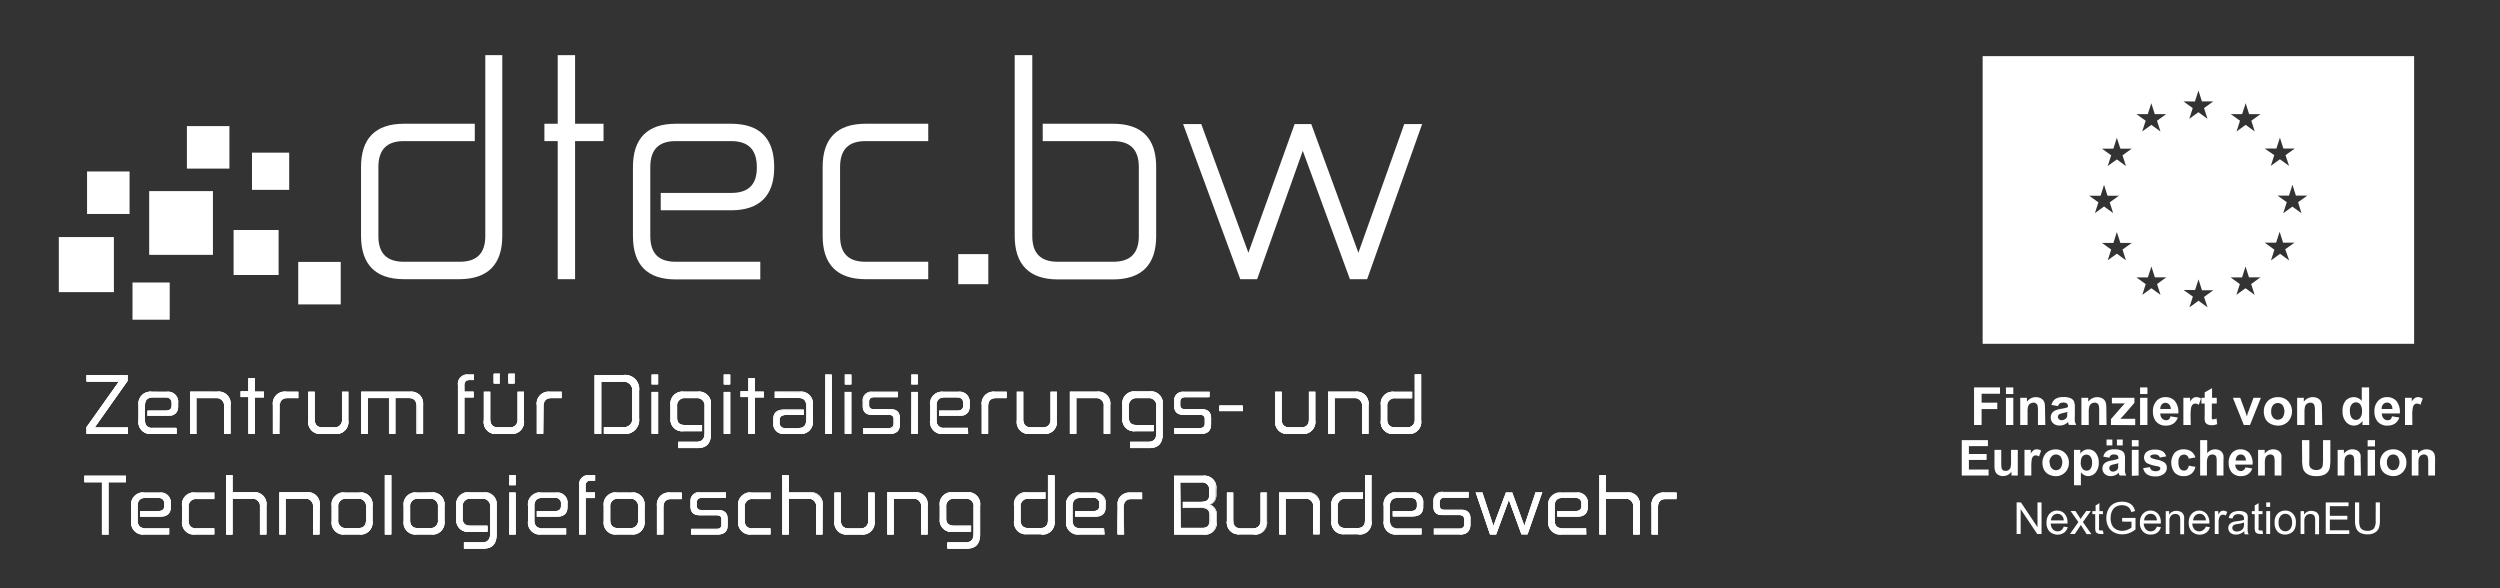 <svg id="Ebene_1" data-name="Ebene 1" xmlns="http://www.w3.org/2000/svg" width="340" height="80" viewBox="0 0 340 80"><rect x="0" y="0" width="340" height="80" fill="#333333" stroke="none"/><defs><style>.cls-1{fill:#fff;}</style></defs><title>dtec.bw_EU-Foederhinweis_RGB-negativ_vertikal</title><path class="cls-1" d="M226.42,67a1.58,1.58,0,0,0-1.77,1.81v3.84h.8V68.94c0-.77.37-1.16,1.11-1.16H228V67Zm-8.86-2.34v8h.79V67.78H221a1,1,0,0,1,1.13,1.15v3.72H223V68.8A1.58,1.58,0,0,0,221.19,67h-2.84V64.66ZM212.38,67a1.58,1.58,0,0,0-1.76,1.81v2a1.58,1.58,0,0,0,1.76,1.81h3.32v-.77h-3.22c-.72,0-1.08-.37-1.08-1.12V68.82a1,1,0,0,1,1.11-1.15h1.72a.78.78,0,0,1,.89.87v.26c0,.5-.29.75-.88.75h-2.41v.64h2.63c.95,0,1.43-.42,1.43-1.25v-.45a1.34,1.34,0,0,0-1.52-1.5Zm-11.64,0,1.93,5.66h.77l1.77-4.78,1.73,4.78h.78L209.67,67h-.8l-1.56,4.65L205.61,67h-.78l-1.74,4.64L201.56,67Zm-4.5,0c-.87,0-1.3.42-1.3,1.25v.64c0,.77.41,1.16,1.25,1.16h2.27c.45,0,.67.2.67.62v.64c0,.45-.26.67-.77.67H195v.68h3.57c.89,0,1.34-.42,1.34-1.26v-.82c0-.77-.42-1.16-1.24-1.16h-2.28c-.45,0-.67-.21-.67-.62v-.44c0-.45.24-.68.73-.68h3.21V67ZM190,67a1.58,1.58,0,0,0-1.77,1.81v2A1.58,1.58,0,0,0,190,72.65h3.32v-.77h-3.22A1,1,0,0,1,189,70.76V68.82a1,1,0,0,1,1.12-1.15h1.71a.78.78,0,0,1,.89.87v.26c0,.5-.29.75-.88.75h-2.4v.64H192c1,0,1.43-.42,1.43-1.25v-.45A1.33,1.33,0,0,0,192,67Zm-4.24-2.33v6a1,1,0,0,1-1.13,1.16H183a1,1,0,0,1-1.13-1.16V68.93A1,1,0,0,1,183,67.78h2.25V67h-2.41a1.58,1.58,0,0,0-1.76,1.81v2a1.58,1.58,0,0,0,1.76,1.81h1.87a1.58,1.58,0,0,0,1.77-1.81V64.66ZM174,67v5.66h.79V67.78h2.69a1,1,0,0,1,1.13,1.15v3.72h.79V68.8A1.57,1.57,0,0,0,177.67,67Zm-7.13,0v3.84a1.58,1.58,0,0,0,1.77,1.81h1.84a1.57,1.57,0,0,0,1.76-1.81V67h-.78v3.71c0,.77-.37,1.16-1.12,1.16h-1.56c-.74,0-1.11-.39-1.11-1.16V67Zm-6.38-1.45h2.92a1,1,0,0,1,1.1,1.11v.7c0,.61-.38.91-1.13.91H161V69h2.45c.78,0,1.17.32,1.17,1v.84c0,.69-.36,1-1.09,1h-3Zm-.82-.82v7.92h3.93c1.18,0,1.78-.57,1.78-1.71v-.86a1.36,1.36,0,0,0-.93-1.43,1.32,1.32,0,0,0,.65-.52,1.64,1.64,0,0,0,.21-.86v-.74a1.58,1.58,0,0,0-1.77-1.8ZM153.75,67A1.58,1.58,0,0,0,152,68.81v3.84h.79V68.94c0-.77.37-1.16,1.12-1.16h1.38V67Zm-6.94,0A1.58,1.58,0,0,0,145,68.8v2a1.58,1.58,0,0,0,1.77,1.81h3.32v-.77h-3.22a1,1,0,0,1-1.09-1.12V68.82a1,1,0,0,1,1.12-1.15h1.72a.78.78,0,0,1,.89.87v.26c0,.5-.3.75-.88.75h-2.41v.64h2.62c1,0,1.44-.42,1.44-1.25v-.45A1.34,1.34,0,0,0,148.8,67Zm-4.24-2.33v6a1,1,0,0,1-1.13,1.16h-1.56a1,1,0,0,1-1.13-1.16V68.93a1,1,0,0,1,1.13-1.15h2.26V67h-2.41A1.58,1.58,0,0,0,138,68.8v2a1.58,1.58,0,0,0,1.77,1.81h1.86a1.58,1.58,0,0,0,1.77-1.81V64.66ZM129.62,67a1.58,1.58,0,0,0-1.77,1.81v1.8a1.54,1.54,0,0,0,1.77,1.71H132v-.74h-2.25c-.76,0-1.13-.36-1.13-1.09V68.93a1,1,0,0,1,1.13-1.15h1.56a1,1,0,0,1,1.13,1.15v3.64c0,.82-.38,1.23-1.13,1.23h-2.44v.77h2.59q1.77,0,1.77-1.92V68.8A1.58,1.58,0,0,0,131.48,67Zm-8.91,0v5.66h.79V67.78h2.69a1,1,0,0,1,1.13,1.15v3.72h.79V68.8A1.58,1.58,0,0,0,124.34,67Zm-7.18,0v3.84a1.58,1.58,0,0,0,1.76,1.81h1.84a1.58,1.58,0,0,0,1.77-1.81V67h-.79v3.71c0,.77-.37,1.16-1.12,1.16h-1.55c-.75,0-1.12-.39-1.12-1.16V67Zm-7.11-2.34v8h.79V67.78h2.69A1,1,0,0,1,111,68.93v3.72h.79V68.8A1.58,1.58,0,0,0,110.05,67h-2.84V64.66ZM102.21,67a1.58,1.58,0,0,0-1.77,1.81v2a1.58,1.58,0,0,0,1.77,1.81h2.53v-.78h-2.38a1,1,0,0,1-1.13-1.16V68.93a1,1,0,0,1,1.13-1.15h2.38V67Zm-6.95,0c-.87,0-1.31.42-1.31,1.25v.64c0,.77.42,1.16,1.25,1.16h2.28c.44,0,.66.2.66.62v.64c0,.45-.26.67-.77.67H94v.68h3.57c.89,0,1.33-.42,1.33-1.26v-.82c0-.77-.41-1.16-1.24-1.16H95.4c-.45,0-.68-.21-.68-.62v-.44c0-.45.25-.68.73-.68h3.21V67Zm-4.11,0a1.58,1.58,0,0,0-1.76,1.81v3.84h.79V68.94c0-.77.37-1.16,1.12-1.16h1.38V67Zm-8.21,1.93a1,1,0,0,1,1.13-1.15h1.62a1,1,0,0,1,1.12,1.15v1.78c0,.77-.37,1.16-1.12,1.16H84.07a1,1,0,0,1-1.13-1.16Zm1-1.94a1.58,1.58,0,0,0-1.77,1.81v2a1.58,1.58,0,0,0,1.77,1.81h1.92a1.58,1.58,0,0,0,1.77-1.81v-2A1.58,1.58,0,0,0,85.84,67Zm-3.73-2.33a1.24,1.24,0,0,0-1.38,1.42v6.57h.78v-5h1.26V67H79.59V66.1a.68.68,0,0,1,.76-.78h.54v-.66ZM73.62,67a1.58,1.58,0,0,0-1.77,1.81v2a1.58,1.58,0,0,0,1.77,1.81h3.32v-.77H73.72a1,1,0,0,1-1.09-1.12V68.82a1,1,0,0,1,1.12-1.15h1.72a.78.78,0,0,1,.89.87v.26c0,.5-.3.75-.88.75H73.07v.64h2.62c1,0,1.44-.42,1.44-1.25v-.45A1.34,1.34,0,0,0,75.61,67Zm-4.33-1.07h.8V64.66h-.8Zm0,6.73h.8V67h-.8ZM63.87,67A1.58,1.58,0,0,0,62.1,68.8v1.8a1.54,1.54,0,0,0,1.77,1.71h2.41v-.74H64c-.75,0-1.13-.36-1.13-1.09V68.93A1,1,0,0,1,64,67.78h1.56a1,1,0,0,1,1.13,1.15v3.64c0,.82-.38,1.23-1.13,1.23H63.14v.77h2.59q1.77,0,1.77-1.92V68.8A1.58,1.58,0,0,0,65.73,67Zm-8.14,1.94a1,1,0,0,1,1.13-1.15h1.62a1,1,0,0,1,1.12,1.15v1.78c0,.77-.37,1.16-1.12,1.16H56.86a1,1,0,0,1-1.13-1.16Zm1-1.94a1.58,1.58,0,0,0-1.77,1.81v2a1.58,1.58,0,0,0,1.77,1.81h1.92a1.58,1.58,0,0,0,1.77-1.81v-2A1.58,1.58,0,0,0,58.63,67Zm-4.33,5.66h.79v-8h-.79Zm-6.45-3.72a1,1,0,0,1,1.13-1.15h1.62a1,1,0,0,1,1.13,1.15v1.78a1,1,0,0,1-1.13,1.16H47.06a1,1,0,0,1-1.13-1.16Zm1-1.94a1.58,1.58,0,0,0-1.77,1.81v2a1.58,1.58,0,0,0,1.77,1.81h1.92a1.58,1.58,0,0,0,1.77-1.81v-2A1.58,1.58,0,0,0,48.83,67ZM38,67v5.66h.8V67.78h2.69a1,1,0,0,1,1.12,1.15v3.72h.8V68.8A1.58,1.58,0,0,0,41.64,67Zm-7.21-2.33v8h.79V67.78h2.69a1,1,0,0,1,1.13,1.15v3.72h.79V68.8A1.58,1.58,0,0,0,34.42,67H31.58V64.66ZM26.58,67a1.58,1.58,0,0,0-1.77,1.81v2a1.58,1.58,0,0,0,1.77,1.81h2.53v-.78H26.73a1,1,0,0,1-1.13-1.16V68.93a1,1,0,0,1,1.13-1.15h2.38V67Zm-6.92,0a1.58,1.58,0,0,0-1.77,1.81v2a1.58,1.58,0,0,0,1.77,1.81H23v-.77H19.76a1,1,0,0,1-1.09-1.12V68.82a1,1,0,0,1,1.12-1.15H21.5a.78.78,0,0,1,.89.87v.26c0,.5-.29.75-.88.75H19.1v.64h2.63c.95,0,1.43-.42,1.43-1.25v-.45A1.33,1.33,0,0,0,21.64,67Zm-8.14-2.26v.82h2.39v7.1h.82v-7.1h2.36v-.82Z"/><path class="cls-1" d="M131.48,74.62h-2.64v-.86h2.49c.73,0,1.08-.39,1.08-1.19V68.93a1,1,0,0,0-1.08-1.1h-1.56a1,1,0,0,0-1.08,1.1v1.55c0,.7.35,1,1.08,1h2.3v.83h-2.45a1.58,1.58,0,0,1-1.82-1.75V68.8a1.63,1.63,0,0,1,1.82-1.86h1.86a1.63,1.63,0,0,1,1.82,1.86v3.85C133.3,74,132.69,74.62,131.48,74.62Zm-2.54-.09h2.54c1.16,0,1.72-.62,1.72-1.88V68.8c0-1.19-.56-1.76-1.72-1.76h-1.86a1.53,1.53,0,0,0-1.73,1.76v1.8c0,1.12.57,1.66,1.73,1.66H132v-.65h-2.21c-.78,0-1.18-.38-1.18-1.13V68.93a1.06,1.06,0,0,1,1.18-1.2h1.56a1.05,1.05,0,0,1,1.17,1.2v3.64c0,.85-.39,1.28-1.17,1.28h-2.39Zm-63.21.09H63.09v-.86h2.49c.73,0,1.08-.39,1.08-1.19V68.93a1,1,0,0,0-1.08-1.1H64a1,1,0,0,0-1.08,1.1v1.55c0,.7.35,1,1.08,1h2.3v.83H63.87a1.58,1.58,0,0,1-1.82-1.75V68.8a1.63,1.63,0,0,1,1.82-1.86h1.86a1.63,1.63,0,0,1,1.82,1.86v3.85C67.55,74,66.94,74.62,65.73,74.62Zm-2.54-.09h2.54c1.16,0,1.73-.62,1.73-1.88V68.8A1.53,1.53,0,0,0,65.73,67H63.87c-1.16,0-1.72.57-1.72,1.76v1.8c0,1.12.56,1.66,1.72,1.66h2.36v-.65H64c-.78,0-1.18-.38-1.18-1.13V68.93A1.06,1.06,0,0,1,64,67.73h1.56a1.06,1.06,0,0,1,1.18,1.2v3.64c0,.85-.4,1.28-1.18,1.28H63.19Zm162.3-1.83h-.88V68.81A1.63,1.63,0,0,1,226.42,67H228v.88h-1.44c-.72,0-1.07.36-1.07,1.11Zm-.79-.09h.7V68.94a1.05,1.05,0,0,1,1.16-1.21h1.35v-.68h-1.49a1.53,1.53,0,0,0-1.72,1.76ZM223,72.7h-.89V68.93a1,1,0,0,0-1.08-1.1H218.4V72.7h-.89V64.61h.89v2.33h2.79A1.63,1.63,0,0,1,223,68.8Zm-.79-.09h.7V68.8A1.53,1.53,0,0,0,221.19,67H218.3V64.7h-.69v7.91h.69V67.73H221a1.06,1.06,0,0,1,1.18,1.2Zm-6.47.09h-3.37a1.63,1.63,0,0,1-1.81-1.86v-2a1.63,1.63,0,0,1,1.81-1.86h2a1.38,1.38,0,0,1,1.57,1.55v.45c0,.86-.5,1.3-1.48,1.3h-2.68V69.5h2.46c.56,0,.83-.23.83-.7v-.26c0-.55-.27-.82-.84-.82h-1.72c-.72,0-1.07.36-1.07,1.1v1.94c0,.73.34,1.08,1,1.08h3.27ZM212.38,67a1.53,1.53,0,0,0-1.72,1.76v2a1.54,1.54,0,0,0,1.72,1.77h3.28v-.68h-3.18a1,1,0,0,1-1.13-1.17V68.82a1,1,0,0,1,1.16-1.19h1.72a.82.82,0,0,1,.94.91v.26c0,.53-.32.8-.93.8h-2.36v.54h2.58c.93,0,1.38-.39,1.38-1.2v-.45A1.28,1.28,0,0,0,214.37,67Zm-4.63,5.66h-.84l0,0L205.21,68l-1.73,4.69h-.84v0l-1.95-5.73h.91l1.5,4.55,1.71-4.55h.85v0l1.65,4.53,1.53-4.56h.9l0,.06Zm-.78-.09h.72L209.61,67h-.71l-1.59,4.75L205.58,67h-.71l-1.79,4.74L201.52,67h-.71l1.9,5.57h.7l1.8-4.88Zm-8.41.09H195v-.78h3.41c.48,0,.72-.2.72-.62v-.64c0-.39-.2-.58-.62-.58h-2.27c-.86,0-1.3-.4-1.3-1.2v-.64a1.18,1.18,0,0,1,1.35-1.3h3.45v.78h-3.25c-.46,0-.68.2-.68.63v.44c0,.38.2.57.62.57h2.28c.85,0,1.28.41,1.28,1.21v.82C199.94,72.26,199.48,72.7,198.56,72.7ZM195,72.61h3.52c.87,0,1.29-.4,1.29-1.22v-.82c0-.75-.39-1.11-1.19-1.11h-2.28c-.48,0-.72-.23-.72-.67v-.44q0-.72.78-.72h3.16V67h-3.36c-.84,0-1.25.39-1.25,1.2v.64c0,.75.39,1.11,1.2,1.11h2.27c.47,0,.71.23.71.67v.64c0,.47-.27.72-.81.72H195Zm-1.7.09H190a1.64,1.64,0,0,1-1.82-1.86v-2A1.64,1.64,0,0,1,190,66.94h2a1.38,1.38,0,0,1,1.56,1.55v.45c0,.86-.5,1.3-1.48,1.3h-2.67V69.5h2.45c.56,0,.84-.23.84-.7v-.26c0-.55-.28-.82-.85-.82H190.1c-.72,0-1.07.36-1.07,1.1v1.94c0,.73.34,1.08,1,1.08h3.27ZM190,67c-1.16,0-1.72.57-1.72,1.76v2c0,1.19.56,1.77,1.72,1.77h3.27v-.68h-3.17a1,1,0,0,1-1.13-1.17V68.82a1,1,0,0,1,1.16-1.19h1.71c.63,0,.94.3.94.91v.26c0,.53-.31.8-.93.8h-2.36v.54H192c.93,0,1.39-.39,1.39-1.2v-.45A1.28,1.28,0,0,0,192,67Zm-5.22,5.66h-1.87a1.63,1.63,0,0,1-1.81-1.86v-2a1.63,1.63,0,0,1,1.81-1.86h2.46v.89H183a1,1,0,0,0-1.08,1.1v1.78c0,.75.35,1.11,1.08,1.11h1.56c.73,0,1.08-.36,1.08-1.11v-6.1h.89v6.23A1.63,1.63,0,0,1,184.75,72.7ZM182.88,67a1.53,1.53,0,0,0-1.72,1.76v2a1.54,1.54,0,0,0,1.72,1.77h1.87c1.16,0,1.72-.58,1.72-1.77V64.7h-.7v6a1.05,1.05,0,0,1-1.17,1.21H183a1.06,1.06,0,0,1-1.18-1.21V68.93a1.06,1.06,0,0,1,1.18-1.2h2.21V67Zm-3.4,5.66h-.88V68.93a1,1,0,0,0-1.09-1.1h-2.64V72.7H174V66.94h3.69a1.63,1.63,0,0,1,1.81,1.86Zm-.79-.09h.7V68.8A1.53,1.53,0,0,0,177.67,67h-3.59v5.57h.7V67.73h2.73a1.06,1.06,0,0,1,1.18,1.2Zm-8.18.09h-1.84a1.63,1.63,0,0,1-1.81-1.86V67h.88v3.76c0,.75.35,1.11,1.07,1.11h1.56a1,1,0,0,0,1.08-1.11V67h.87v3.89A1.63,1.63,0,0,1,170.51,72.7ZM167,67.05v3.79c0,1.19.56,1.77,1.72,1.77h1.84a1.54,1.54,0,0,0,1.72-1.77V67.05h-.69v3.66a1.05,1.05,0,0,1-1.17,1.21h-1.56a1.05,1.05,0,0,1-1.16-1.21V67.05Zm-3.32,5.65h-4v-8h3.92a1.62,1.62,0,0,1,1.82,1.84v.74a1.62,1.62,0,0,1-.22.88,1.36,1.36,0,0,1-.56.5,1.4,1.4,0,0,1,.84,1.43v.86A1.59,1.59,0,0,1,163.63,72.7Zm-3.88-.09h3.88c1.16,0,1.73-.55,1.73-1.67v-.86a1.32,1.32,0,0,0-.89-1.39l-.12,0,.12,0a1.22,1.22,0,0,0,.62-.51,1.53,1.53,0,0,0,.21-.83v-.74a1.53,1.53,0,0,0-1.73-1.75h-3.82Zm-6.92.09h-.89V68.81A1.63,1.63,0,0,1,153.75,67h1.58v.88H153.9c-.72,0-1.07.36-1.07,1.11Zm-.8-.09h.7V68.94a1.05,1.05,0,0,1,1.17-1.21h1.34v-.68h-1.49A1.53,1.53,0,0,0,152,68.81Zm-1.85.09h-3.37A1.63,1.63,0,0,1,145,70.84v-2a1.63,1.63,0,0,1,1.81-1.86h2a1.38,1.38,0,0,1,1.56,1.55v.45c0,.86-.49,1.3-1.48,1.3h-2.67V69.5h2.46c.56,0,.83-.23.83-.7v-.26a.73.73,0,0,0-.84-.82h-1.72c-.72,0-1.07.36-1.07,1.1v1.94c0,.73.34,1.08,1,1.08h3.27ZM146.81,67c-1.16,0-1.72.57-1.72,1.76v2c0,1.19.56,1.77,1.72,1.77h3.27v-.68h-3.17a1,1,0,0,1-1.13-1.17V68.82a1,1,0,0,1,1.16-1.19h1.72a.81.81,0,0,1,.93.91v.26c0,.53-.31.8-.92.8h-2.36v.54h2.57c.94,0,1.39-.39,1.39-1.2v-.45A1.28,1.28,0,0,0,148.8,67Zm-5.22,5.66h-1.86a1.63,1.63,0,0,1-1.82-1.86v-2a1.63,1.63,0,0,1,1.82-1.86h2.45v.89h-2.3a1,1,0,0,0-1.08,1.1v1.78c0,.75.35,1.11,1.08,1.11h1.56c.73,0,1.08-.36,1.08-1.11v-6.1h.89v6.23A1.63,1.63,0,0,1,141.59,72.7ZM139.73,67c-1.16,0-1.72.57-1.72,1.76v2c0,1.19.56,1.77,1.72,1.77h1.86c1.16,0,1.72-.58,1.72-1.77V64.7h-.69v6a1.06,1.06,0,0,1-1.18,1.21h-1.56a1.06,1.06,0,0,1-1.18-1.21V68.93a1.06,1.06,0,0,1,1.18-1.2h2.21V67ZM126.16,72.7h-.89V68.93a1,1,0,0,0-1.08-1.1h-2.64V72.7h-.89V66.94h3.68a1.63,1.63,0,0,1,1.82,1.86Zm-.79-.09h.69V68.8c0-1.19-.56-1.76-1.72-1.76h-3.59v5.57h.7V67.73h2.74a1.06,1.06,0,0,1,1.18,1.2Zm-8.24.09h-1.84a1.63,1.63,0,0,1-1.81-1.86V67h.88v3.76c0,.75.35,1.11,1.08,1.11H117a1,1,0,0,0,1.08-1.11V67h.87v3.89A1.63,1.63,0,0,1,117.13,72.7Zm-3.56-5.65v3.79a1.54,1.54,0,0,0,1.72,1.77h1.84c1.16,0,1.72-.58,1.72-1.77V67.05h-.69v3.66A1.05,1.05,0,0,1,117,71.92h-1.55a1.05,1.05,0,0,1-1.17-1.21V67.05Zm-1.7,5.65H111V68.93a1,1,0,0,0-1.08-1.1h-2.64V72.7h-.89V64.61h.89v2.33h2.79a1.63,1.63,0,0,1,1.82,1.86Zm-.79-.09h.7V68.8A1.53,1.53,0,0,0,110.05,67h-2.89V64.7h-.69v7.91h.69V67.73h2.74a1.06,1.06,0,0,1,1.18,1.2Zm-6.29.09h-2.58a1.64,1.64,0,0,1-1.82-1.86v-2a1.64,1.64,0,0,1,1.82-1.86h2.58v.89h-2.43a1,1,0,0,0-1.08,1.1v1.78c0,.75.35,1.11,1.08,1.11h2.43ZM102.21,67c-1.16,0-1.72.57-1.72,1.76v2c0,1.19.56,1.77,1.72,1.77h2.48v-.69h-2.33a1.05,1.05,0,0,1-1.17-1.21V68.93a1.05,1.05,0,0,1,1.17-1.2h2.33V67ZM97.58,72.7H94v-.78h3.41c.49,0,.72-.2.72-.62v-.64c0-.39-.2-.58-.61-.58H95.2q-1.29,0-1.29-1.2v-.64a1.17,1.17,0,0,1,1.35-1.3h3.45v.78H95.45c-.46,0-.68.2-.68.63v.44q0,.57.63.57h2.27c.86,0,1.29.41,1.29,1.21v.82C99,72.26,98.49,72.7,97.58,72.7Zm-3.52-.09h3.52c.86,0,1.28-.4,1.28-1.22v-.82c0-.75-.38-1.11-1.19-1.11H95.4c-.48,0-.72-.23-.72-.67v-.44c0-.48.26-.72.77-.72h3.16V67H95.26c-.85,0-1.26.39-1.26,1.2v.64c0,.75.39,1.11,1.2,1.11h2.28a.62.62,0,0,1,.71.67v.64c0,.47-.28.72-.82.72H94.06Zm-3.83.09h-.89V68.81A1.63,1.63,0,0,1,91.15,67h1.58v.88H91.3c-.72,0-1.07.36-1.07,1.11Zm-.8-.09h.7V68.94a1.05,1.05,0,0,1,1.17-1.21h1.34v-.68H91.15a1.53,1.53,0,0,0-1.72,1.76Zm-3.59.09H83.92a1.63,1.63,0,0,1-1.82-1.86v-2a1.63,1.63,0,0,1,1.82-1.86h1.92a1.63,1.63,0,0,1,1.81,1.86v2A1.63,1.63,0,0,1,85.84,72.7ZM83.92,67c-1.16,0-1.72.57-1.72,1.76v2c0,1.19.56,1.77,1.72,1.77h1.92c1.16,0,1.72-.58,1.72-1.77v-2c0-1.19-.56-1.76-1.72-1.76ZM79.64,72.7h-.88V66.08a1.28,1.28,0,0,1,1.43-1.47h.75v.76h-.59c-.48,0-.71.24-.71.73v.84h1.25v.8H79.64Zm-.78-.09h.68v-5H80.8V67H79.54V66.1a.73.73,0,0,1,.81-.83h.49V64.7h-.65c-.9,0-1.33.45-1.33,1.38ZM77,72.7H73.62a1.63,1.63,0,0,1-1.81-1.86v-2a1.63,1.63,0,0,1,1.81-1.86h2a1.38,1.38,0,0,1,1.56,1.55v.45c0,.86-.49,1.3-1.48,1.3H73V69.5h2.46c.56,0,.83-.23.83-.7v-.26a.73.73,0,0,0-.84-.82H73.75c-.72,0-1.07.36-1.07,1.1v1.94c0,.73.34,1.08,1,1.08H77ZM73.62,67c-1.16,0-1.72.57-1.72,1.76v2c0,1.19.56,1.77,1.72,1.77h3.27v-.68H73.72a1,1,0,0,1-1.13-1.17V68.82a1,1,0,0,1,1.16-1.19h1.72a.81.81,0,0,1,.93.91v.26c0,.53-.31.8-.92.8H73.12v.54h2.57c.94,0,1.39-.39,1.39-1.2v-.45A1.28,1.28,0,0,0,75.61,67ZM70.13,72.7h-.88V67h.88Zm-.79-.09H70V67.09h-.7Zm-10.71.09H56.71a1.63,1.63,0,0,1-1.82-1.86v-2a1.63,1.63,0,0,1,1.82-1.86h1.92a1.63,1.63,0,0,1,1.81,1.86v2A1.63,1.63,0,0,1,58.63,72.7ZM56.71,67C55.55,67,55,67.61,55,68.8v2c0,1.19.56,1.77,1.72,1.77h1.92c1.16,0,1.72-.58,1.72-1.77v-2c0-1.19-.56-1.76-1.72-1.76ZM53.22,72.7h-.89V64.61h.89Zm-.79-.09h.69V64.7h-.69Zm-3.6.09H46.91a1.63,1.63,0,0,1-1.81-1.86v-2a1.63,1.63,0,0,1,1.81-1.86h1.92a1.63,1.63,0,0,1,1.82,1.86v2A1.63,1.63,0,0,1,48.83,72.7ZM46.91,67c-1.16,0-1.72.57-1.72,1.76v2c0,1.19.56,1.77,1.72,1.77h1.92c1.16,0,1.72-.58,1.72-1.77v-2c0-1.19-.56-1.76-1.72-1.76ZM43.45,72.7h-.88V68.93a1,1,0,0,0-1.08-1.1H38.84V72.7H38V66.94h3.68a1.63,1.63,0,0,1,1.81,1.86Zm-.79-.09h.7V68.8c0-1.19-.56-1.76-1.72-1.76H38.05v5.57h.7V67.73h2.74a1.05,1.05,0,0,1,1.17,1.2Zm-6.42.09h-.89V68.93a1,1,0,0,0-1.08-1.1H31.63V72.7h-.89V64.61h.89v2.33h2.79a1.63,1.63,0,0,1,1.82,1.86Zm-.79-.09h.69V68.8c0-1.19-.56-1.76-1.72-1.76H31.53V64.7h-.69v7.91h.69V67.73h2.74a1.06,1.06,0,0,1,1.18,1.2Zm-6.3.09H26.58a1.63,1.63,0,0,1-1.82-1.86v-2a1.63,1.63,0,0,1,1.82-1.86h2.57v.89H26.73a1,1,0,0,0-1.08,1.1v1.78c0,.75.35,1.11,1.08,1.11h2.42ZM26.58,67c-1.16,0-1.72.57-1.72,1.76v2c0,1.19.56,1.77,1.72,1.77h2.48v-.69H26.73a1.05,1.05,0,0,1-1.17-1.21V68.93a1.05,1.05,0,0,1,1.17-1.2h2.33V67ZM23,72.7H19.66a1.63,1.63,0,0,1-1.82-1.86v-2a1.63,1.63,0,0,1,1.82-1.86h2a1.38,1.38,0,0,1,1.57,1.55v.45c0,.86-.5,1.3-1.48,1.3H19.06V69.5h2.45c.56,0,.83-.23.83-.7v-.26c0-.55-.27-.82-.84-.82H19.79c-.72,0-1.07.36-1.07,1.1v1.94c0,.73.34,1.08,1,1.08H23ZM19.66,67c-1.16,0-1.72.57-1.72,1.76v2c0,1.19.56,1.77,1.72,1.77h3.27v-.68H19.76a1,1,0,0,1-1.14-1.17V68.82a1,1,0,0,1,1.17-1.19H21.5a.82.82,0,0,1,.94.91v.26c0,.53-.31.8-.93.8H19.15v.54h2.58c.93,0,1.38-.39,1.38-1.2v-.45A1.28,1.28,0,0,0,21.64,67ZM14.78,72.7h-.92V65.59H11.47v-.9h5.66v.9H14.78ZM14,72.61h.73V65.5H17v-.72H11.57v.72H14Zm71.74-.69H84.07a1.06,1.06,0,0,1-1.18-1.21V68.93a1.06,1.06,0,0,1,1.18-1.2h1.62a1.05,1.05,0,0,1,1.17,1.2v1.78A1.05,1.05,0,0,1,85.69,71.92Zm-1.62-4.09A1,1,0,0,0,83,68.93v1.78c0,.75.35,1.11,1.08,1.11h1.62a1,1,0,0,0,1.08-1.11V68.93a1,1,0,0,0-1.08-1.1ZM58.48,71.92H56.86a1.06,1.06,0,0,1-1.18-1.21V68.93a1.06,1.06,0,0,1,1.18-1.2h1.62a1.05,1.05,0,0,1,1.17,1.2v1.78A1.05,1.05,0,0,1,58.48,71.92Zm-1.62-4.09a1,1,0,0,0-1.08,1.1v1.78c0,.75.35,1.11,1.08,1.11h1.62a1,1,0,0,0,1.08-1.11V68.93a1,1,0,0,0-1.08-1.1Zm-8.18,4.09H47.06a1.05,1.05,0,0,1-1.17-1.21V68.93a1.05,1.05,0,0,1,1.17-1.2h1.62a1.05,1.05,0,0,1,1.17,1.2v1.78A1.05,1.05,0,0,1,48.68,71.92Zm-1.62-4.09A1,1,0,0,0,46,68.93v1.78a1,1,0,0,0,1.08,1.11h1.62c.73,0,1.08-.36,1.08-1.11V68.93a1,1,0,0,0-1.08-1.1Zm116.43,4.06h-3V65.5h3a1,1,0,0,1,1.15,1.16v.7c0,.63-.4,1-1.18,1H161V69h2.4c.81,0,1.22.34,1.22,1v.84C164.63,71.52,164.25,71.89,163.49,71.89Zm-2.92-.1h2.92c.7,0,1-.32,1-1V70c0-.62-.37-.93-1.13-.93h-2.5v-.82h2.5c.73,0,1.08-.28,1.08-.86v-.7a.93.93,0,0,0-1.05-1.07h-2.87ZM70.13,66h-.88V64.61h.88Zm-.79-.09H70V64.7h-.7Z"/><path class="cls-1" d="M226.42,67a1.58,1.58,0,0,0-1.77,1.81v3.84h.8V68.94c0-.77.37-1.16,1.11-1.16H228V67Zm-8.86-2.34v8h.79V67.78H221a1,1,0,0,1,1.13,1.15v3.72H223V68.8A1.58,1.58,0,0,0,221.19,67h-2.84V64.66ZM212.38,67a1.58,1.58,0,0,0-1.76,1.81v2a1.58,1.58,0,0,0,1.76,1.81h3.32v-.77h-3.22c-.72,0-1.08-.37-1.08-1.12V68.82a1,1,0,0,1,1.11-1.15h1.72a.78.78,0,0,1,.89.87v.26c0,.5-.29.75-.88.75h-2.41v.64h2.63c.95,0,1.43-.42,1.43-1.25v-.45a1.34,1.34,0,0,0-1.52-1.5Zm-11.64,0,1.93,5.66h.77l1.77-4.78,1.73,4.78h.78L209.67,67h-.8l-1.56,4.65L205.61,67h-.78l-1.74,4.64L201.56,67Zm-4.5,0c-.87,0-1.3.42-1.3,1.25v.64c0,.77.41,1.16,1.25,1.16h2.27c.45,0,.67.2.67.62v.64c0,.45-.26.67-.77.67H195v.68h3.57c.89,0,1.34-.42,1.34-1.26v-.82c0-.77-.42-1.16-1.24-1.16h-2.28c-.45,0-.67-.21-.67-.62v-.44c0-.45.24-.68.73-.68h3.21V67ZM190,67a1.58,1.58,0,0,0-1.77,1.81v2A1.58,1.58,0,0,0,190,72.65h3.32v-.77h-3.22A1,1,0,0,1,189,70.76V68.82a1,1,0,0,1,1.12-1.15h1.71a.78.78,0,0,1,.89.87v.26c0,.5-.29.75-.88.75h-2.4v.64H192c1,0,1.43-.42,1.43-1.25v-.45A1.33,1.33,0,0,0,192,67Zm-4.24-2.33v6a1,1,0,0,1-1.13,1.16H183a1,1,0,0,1-1.13-1.16V68.93A1,1,0,0,1,183,67.78h2.25V67h-2.41a1.58,1.58,0,0,0-1.76,1.81v2a1.58,1.58,0,0,0,1.76,1.81h1.87a1.58,1.58,0,0,0,1.77-1.81V64.66ZM174,67v5.66h.79V67.78h2.69a1,1,0,0,1,1.13,1.15v3.72h.79V68.8A1.57,1.57,0,0,0,177.67,67Zm-7.13,0v3.84a1.58,1.58,0,0,0,1.77,1.81h1.84a1.57,1.57,0,0,0,1.76-1.81V67h-.78v3.71c0,.77-.37,1.16-1.12,1.16h-1.56c-.74,0-1.11-.39-1.11-1.16V67Zm-6.38-1.45h2.92a1,1,0,0,1,1.1,1.11v.7c0,.61-.38.91-1.13.91H161V69h2.45c.78,0,1.17.32,1.17,1v.84c0,.69-.36,1-1.09,1h-3Zm-.82-.82v7.92h3.93c1.18,0,1.78-.57,1.78-1.71v-.86a1.36,1.36,0,0,0-.93-1.43,1.32,1.32,0,0,0,.65-.52,1.64,1.64,0,0,0,.21-.86v-.74a1.58,1.58,0,0,0-1.77-1.8ZM153.75,67A1.58,1.58,0,0,0,152,68.81v3.84h.79V68.94c0-.77.37-1.16,1.12-1.16h1.38V67Zm-6.94,0A1.58,1.58,0,0,0,145,68.8v2a1.58,1.58,0,0,0,1.77,1.81h3.32v-.77h-3.22a1,1,0,0,1-1.09-1.12V68.82a1,1,0,0,1,1.12-1.15h1.72a.78.78,0,0,1,.89.87v.26c0,.5-.3.75-.88.75h-2.41v.64h2.62c1,0,1.44-.42,1.44-1.25v-.45A1.34,1.34,0,0,0,148.8,67Zm-4.24-2.33v6a1,1,0,0,1-1.13,1.16h-1.56a1,1,0,0,1-1.13-1.16V68.93a1,1,0,0,1,1.13-1.15h2.26V67h-2.41A1.58,1.58,0,0,0,138,68.8v2a1.58,1.58,0,0,0,1.77,1.81h1.86a1.58,1.58,0,0,0,1.77-1.81V64.66ZM129.62,67a1.58,1.58,0,0,0-1.77,1.81v1.8a1.54,1.54,0,0,0,1.77,1.71H132v-.74h-2.25c-.76,0-1.13-.36-1.13-1.09V68.93a1,1,0,0,1,1.13-1.15h1.56a1,1,0,0,1,1.13,1.15v3.64c0,.82-.38,1.23-1.13,1.23h-2.44v.77h2.59q1.77,0,1.77-1.92V68.8A1.58,1.58,0,0,0,131.48,67Zm-8.91,0v5.66h.79V67.78h2.69a1,1,0,0,1,1.13,1.15v3.72h.79V68.8A1.58,1.58,0,0,0,124.34,67Zm-7.18,0v3.84a1.58,1.58,0,0,0,1.76,1.81h1.84a1.58,1.58,0,0,0,1.77-1.81V67h-.79v3.71c0,.77-.37,1.16-1.12,1.16h-1.55c-.75,0-1.12-.39-1.12-1.16V67Zm-7.11-2.34v8h.79V67.78h2.69A1,1,0,0,1,111,68.93v3.72h.79V68.8A1.58,1.58,0,0,0,110.05,67h-2.84V64.66ZM102.21,67a1.58,1.58,0,0,0-1.77,1.81v2a1.58,1.58,0,0,0,1.77,1.81h2.53v-.78h-2.38a1,1,0,0,1-1.13-1.16V68.93a1,1,0,0,1,1.13-1.15h2.38V67Zm-6.95,0c-.87,0-1.31.42-1.31,1.25v.64c0,.77.42,1.16,1.25,1.16h2.28c.44,0,.66.2.66.62v.64c0,.45-.26.67-.77.67H94v.68h3.57c.89,0,1.33-.42,1.33-1.26v-.82c0-.77-.41-1.16-1.24-1.16H95.4c-.45,0-.68-.21-.68-.62v-.44c0-.45.25-.68.73-.68h3.21V67Zm-4.11,0a1.58,1.58,0,0,0-1.76,1.81v3.84h.79V68.94c0-.77.37-1.16,1.12-1.16h1.38V67Zm-8.21,1.93a1,1,0,0,1,1.13-1.15h1.62a1,1,0,0,1,1.12,1.15v1.78c0,.77-.37,1.16-1.12,1.16H84.07a1,1,0,0,1-1.13-1.16Zm1-1.94a1.58,1.58,0,0,0-1.77,1.81v2a1.58,1.58,0,0,0,1.77,1.81h1.92a1.58,1.58,0,0,0,1.77-1.81v-2A1.58,1.58,0,0,0,85.84,67Zm-3.73-2.33a1.24,1.24,0,0,0-1.38,1.42v6.57h.78v-5h1.26V67H79.59V66.1a.68.68,0,0,1,.76-.78h.54v-.66ZM73.62,67a1.58,1.58,0,0,0-1.77,1.81v2a1.58,1.58,0,0,0,1.77,1.81h3.32v-.77H73.72a1,1,0,0,1-1.09-1.12V68.82a1,1,0,0,1,1.12-1.15h1.72a.78.78,0,0,1,.89.87v.26c0,.5-.3.75-.88.75H73.07v.64h2.62c1,0,1.44-.42,1.44-1.25v-.45A1.34,1.34,0,0,0,75.61,67Zm-4.33-1.07h.8V64.66h-.8Zm0,6.73h.8V67h-.8ZM63.87,67A1.58,1.58,0,0,0,62.1,68.8v1.8a1.54,1.54,0,0,0,1.77,1.71h2.41v-.74H64c-.75,0-1.13-.36-1.13-1.09V68.93A1,1,0,0,1,64,67.78h1.56a1,1,0,0,1,1.13,1.15v3.64c0,.82-.38,1.23-1.13,1.23H63.14v.77h2.59q1.77,0,1.77-1.92V68.8A1.58,1.58,0,0,0,65.73,67Zm-8.14,1.94a1,1,0,0,1,1.13-1.15h1.62a1,1,0,0,1,1.12,1.15v1.78c0,.77-.37,1.16-1.12,1.16H56.86a1,1,0,0,1-1.13-1.16Zm1-1.94a1.58,1.58,0,0,0-1.77,1.81v2a1.58,1.58,0,0,0,1.77,1.81h1.92a1.58,1.58,0,0,0,1.77-1.81v-2A1.58,1.58,0,0,0,58.63,67Zm-4.33,5.66h.79v-8h-.79Zm-6.45-3.72a1,1,0,0,1,1.13-1.15h1.62a1,1,0,0,1,1.13,1.15v1.78a1,1,0,0,1-1.13,1.16H47.06a1,1,0,0,1-1.13-1.16Zm1-1.94a1.58,1.58,0,0,0-1.77,1.81v2a1.58,1.58,0,0,0,1.77,1.81h1.92a1.58,1.58,0,0,0,1.77-1.81v-2A1.58,1.58,0,0,0,48.83,67ZM38,67v5.66h.8V67.78h2.69a1,1,0,0,1,1.12,1.15v3.72h.8V68.8A1.58,1.58,0,0,0,41.64,67Zm-7.21-2.33v8h.79V67.78h2.69a1,1,0,0,1,1.13,1.15v3.72h.79V68.8A1.58,1.58,0,0,0,34.42,67H31.58V64.66ZM26.58,67a1.58,1.58,0,0,0-1.77,1.81v2a1.58,1.58,0,0,0,1.77,1.81h2.53v-.78H26.73a1,1,0,0,1-1.13-1.16V68.93a1,1,0,0,1,1.13-1.15h2.38V67Zm-6.92,0a1.58,1.58,0,0,0-1.77,1.81v2a1.58,1.58,0,0,0,1.77,1.81H23v-.77H19.76a1,1,0,0,1-1.09-1.12V68.82a1,1,0,0,1,1.12-1.15H21.5a.78.78,0,0,1,.89.87v.26c0,.5-.29.75-.88.75H19.1v.64h2.63c.95,0,1.43-.42,1.43-1.25v-.45A1.33,1.33,0,0,0,21.64,67Zm-8.14-2.26v.82h2.39v7.1h.82v-7.1h2.36v-.82Z"/><path class="cls-1" d="M131.48,74.62h-2.64v-.86h2.49c.73,0,1.08-.39,1.08-1.19V68.93a1,1,0,0,0-1.08-1.1h-1.56a1,1,0,0,0-1.08,1.1v1.55c0,.7.35,1,1.08,1h2.3v.83h-2.45a1.58,1.58,0,0,1-1.82-1.75V68.8a1.63,1.63,0,0,1,1.82-1.86h1.86a1.63,1.63,0,0,1,1.82,1.86v3.85C133.3,74,132.69,74.62,131.48,74.62Zm-2.54-.09h2.54c1.16,0,1.72-.62,1.72-1.88V68.8c0-1.19-.56-1.76-1.72-1.76h-1.86a1.53,1.53,0,0,0-1.73,1.76v1.8c0,1.12.57,1.66,1.73,1.66H132v-.65h-2.21c-.78,0-1.18-.38-1.18-1.13V68.93a1.06,1.06,0,0,1,1.18-1.2h1.56a1.05,1.05,0,0,1,1.17,1.2v3.64c0,.85-.39,1.28-1.17,1.28h-2.39Zm-63.21.09H63.09v-.86h2.49c.73,0,1.08-.39,1.08-1.19V68.93a1,1,0,0,0-1.08-1.1H64a1,1,0,0,0-1.08,1.1v1.55c0,.7.35,1,1.08,1h2.3v.83H63.87a1.58,1.58,0,0,1-1.82-1.75V68.8a1.63,1.63,0,0,1,1.82-1.86h1.86a1.63,1.63,0,0,1,1.82,1.86v3.85C67.55,74,66.94,74.62,65.73,74.62Zm-2.54-.09h2.54c1.16,0,1.73-.62,1.73-1.88V68.8A1.53,1.53,0,0,0,65.73,67H63.87c-1.16,0-1.72.57-1.72,1.76v1.8c0,1.12.56,1.66,1.72,1.66h2.36v-.65H64c-.78,0-1.18-.38-1.18-1.13V68.93A1.06,1.06,0,0,1,64,67.73h1.56a1.06,1.06,0,0,1,1.18,1.2v3.64c0,.85-.4,1.28-1.18,1.28H63.19Zm162.3-1.83h-.88V68.81A1.63,1.63,0,0,1,226.42,67H228v.88h-1.44c-.72,0-1.07.36-1.07,1.11Zm-.79-.09h.7V68.94a1.05,1.05,0,0,1,1.16-1.21h1.35v-.68h-1.49a1.53,1.53,0,0,0-1.72,1.76ZM223,72.7h-.89V68.93a1,1,0,0,0-1.08-1.1H218.4V72.7h-.89V64.61h.89v2.33h2.79A1.63,1.63,0,0,1,223,68.8Zm-.79-.09h.7V68.8A1.53,1.53,0,0,0,221.19,67H218.3V64.7h-.69v7.91h.69V67.73H221a1.06,1.06,0,0,1,1.18,1.2Zm-6.47.09h-3.37a1.63,1.63,0,0,1-1.81-1.86v-2a1.63,1.63,0,0,1,1.81-1.86h2a1.38,1.38,0,0,1,1.57,1.55v.45c0,.86-.5,1.3-1.48,1.3h-2.68V69.5h2.46c.56,0,.83-.23.83-.7v-.26c0-.55-.27-.82-.84-.82h-1.72c-.72,0-1.07.36-1.07,1.1v1.94c0,.73.34,1.08,1,1.08h3.27ZM212.38,67a1.53,1.53,0,0,0-1.72,1.76v2a1.54,1.54,0,0,0,1.72,1.77h3.28v-.68h-3.18a1,1,0,0,1-1.13-1.17V68.82a1,1,0,0,1,1.16-1.19h1.72a.82.82,0,0,1,.94.91v.26c0,.53-.32.8-.93.8h-2.36v.54h2.58c.93,0,1.38-.39,1.38-1.2v-.45A1.28,1.28,0,0,0,214.37,67Zm-4.63,5.66h-.84l0,0L205.21,68l-1.73,4.69h-.84v0l-1.95-5.73h.91l1.5,4.55,1.71-4.55h.85v0l1.65,4.53,1.53-4.56h.9l0,.06Zm-.78-.09h.72L209.61,67h-.71l-1.59,4.75L205.58,67h-.71l-1.79,4.74L201.52,67h-.71l1.9,5.57h.7l1.8-4.88Zm-8.41.09H195v-.78h3.41c.48,0,.72-.2.72-.62v-.64c0-.39-.2-.58-.62-.58h-2.27c-.86,0-1.3-.4-1.3-1.2v-.64a1.18,1.18,0,0,1,1.35-1.3h3.45v.78h-3.25c-.46,0-.68.2-.68.63v.44c0,.38.2.57.62.57h2.28c.85,0,1.28.41,1.28,1.21v.82C199.94,72.26,199.48,72.7,198.56,72.7ZM195,72.61h3.52c.87,0,1.29-.4,1.29-1.22v-.82c0-.75-.39-1.11-1.19-1.11h-2.28c-.48,0-.72-.23-.72-.67v-.44q0-.72.78-.72h3.16V67h-3.36c-.84,0-1.25.39-1.25,1.2v.64c0,.75.39,1.11,1.2,1.11h2.27c.47,0,.71.23.71.67v.64c0,.47-.27.72-.81.72H195Zm-1.7.09H190a1.64,1.64,0,0,1-1.82-1.86v-2A1.64,1.64,0,0,1,190,66.94h2a1.38,1.38,0,0,1,1.56,1.55v.45c0,.86-.5,1.3-1.48,1.3h-2.67V69.5h2.45c.56,0,.84-.23.84-.7v-.26c0-.55-.28-.82-.85-.82H190.1c-.72,0-1.07.36-1.07,1.1v1.94c0,.73.34,1.08,1,1.08h3.27ZM190,67c-1.16,0-1.72.57-1.72,1.76v2c0,1.19.56,1.77,1.72,1.77h3.27v-.68h-3.17a1,1,0,0,1-1.13-1.17V68.82a1,1,0,0,1,1.16-1.19h1.71c.63,0,.94.3.94.91v.26c0,.53-.31.8-.93.8h-2.36v.54H192c.93,0,1.39-.39,1.39-1.2v-.45A1.28,1.28,0,0,0,192,67Zm-5.22,5.66h-1.87a1.63,1.63,0,0,1-1.81-1.86v-2a1.63,1.63,0,0,1,1.81-1.86h2.46v.89H183a1,1,0,0,0-1.08,1.1v1.78c0,.75.35,1.11,1.08,1.11h1.56c.73,0,1.08-.36,1.08-1.11v-6.1h.89v6.23A1.63,1.63,0,0,1,184.75,72.7ZM182.88,67a1.53,1.53,0,0,0-1.72,1.76v2a1.54,1.54,0,0,0,1.72,1.77h1.87c1.16,0,1.72-.58,1.72-1.77V64.7h-.7v6a1.05,1.05,0,0,1-1.17,1.21H183a1.06,1.06,0,0,1-1.18-1.21V68.93a1.06,1.06,0,0,1,1.18-1.2h2.21V67Zm-3.4,5.66h-.88V68.93a1,1,0,0,0-1.09-1.1h-2.64V72.7H174V66.94h3.69a1.63,1.63,0,0,1,1.81,1.86Zm-.79-.09h.7V68.8A1.53,1.53,0,0,0,177.67,67h-3.59v5.57h.7V67.73h2.73a1.06,1.06,0,0,1,1.18,1.2Zm-8.18.09h-1.84a1.63,1.63,0,0,1-1.81-1.86V67h.88v3.76c0,.75.35,1.11,1.07,1.11h1.56a1,1,0,0,0,1.08-1.11V67h.87v3.89A1.63,1.63,0,0,1,170.51,72.7ZM167,67.05v3.79c0,1.19.56,1.77,1.72,1.77h1.84a1.54,1.54,0,0,0,1.72-1.77V67.05h-.69v3.66a1.05,1.05,0,0,1-1.17,1.21h-1.56a1.05,1.05,0,0,1-1.16-1.21V67.05Zm-3.32,5.65h-4v-8h3.92a1.62,1.62,0,0,1,1.82,1.84v.74a1.62,1.62,0,0,1-.22.88,1.36,1.36,0,0,1-.56.5,1.4,1.4,0,0,1,.84,1.43v.86A1.59,1.59,0,0,1,163.63,72.7Zm-3.88-.09h3.88c1.16,0,1.73-.55,1.73-1.67v-.86a1.32,1.32,0,0,0-.89-1.39l-.12,0,.12,0a1.22,1.22,0,0,0,.62-.51,1.53,1.53,0,0,0,.21-.83v-.74a1.53,1.53,0,0,0-1.73-1.75h-3.82Zm-6.92.09h-.89V68.81A1.63,1.63,0,0,1,153.75,67h1.58v.88H153.9c-.72,0-1.07.36-1.07,1.11Zm-.8-.09h.7V68.94a1.05,1.05,0,0,1,1.17-1.21h1.34v-.68h-1.49A1.53,1.53,0,0,0,152,68.81Zm-1.85.09h-3.37A1.63,1.63,0,0,1,145,70.84v-2a1.63,1.63,0,0,1,1.81-1.86h2a1.38,1.38,0,0,1,1.56,1.55v.45c0,.86-.49,1.3-1.48,1.3h-2.67V69.5h2.46c.56,0,.83-.23.83-.7v-.26a.73.73,0,0,0-.84-.82h-1.72c-.72,0-1.07.36-1.07,1.1v1.94c0,.73.34,1.08,1,1.08h3.27ZM146.81,67c-1.16,0-1.72.57-1.72,1.76v2c0,1.19.56,1.77,1.72,1.77h3.27v-.68h-3.17a1,1,0,0,1-1.13-1.17V68.82a1,1,0,0,1,1.16-1.19h1.72a.81.81,0,0,1,.93.91v.26c0,.53-.31.8-.92.8h-2.36v.54h2.57c.94,0,1.39-.39,1.39-1.2v-.45A1.28,1.28,0,0,0,148.8,67Zm-5.22,5.66h-1.86a1.63,1.63,0,0,1-1.82-1.86v-2a1.63,1.63,0,0,1,1.82-1.86h2.45v.89h-2.3a1,1,0,0,0-1.08,1.1v1.78c0,.75.35,1.11,1.08,1.11h1.56c.73,0,1.08-.36,1.08-1.11v-6.1h.89v6.23A1.63,1.63,0,0,1,141.59,72.7ZM139.73,67c-1.16,0-1.72.57-1.72,1.76v2c0,1.19.56,1.77,1.72,1.77h1.86c1.16,0,1.72-.58,1.72-1.77V64.7h-.69v6a1.06,1.06,0,0,1-1.18,1.21h-1.56a1.06,1.06,0,0,1-1.18-1.21V68.93a1.06,1.06,0,0,1,1.18-1.2h2.21V67ZM126.16,72.7h-.89V68.93a1,1,0,0,0-1.08-1.1h-2.64V72.7h-.89V66.94h3.68a1.63,1.63,0,0,1,1.82,1.86Zm-.79-.09h.69V68.8c0-1.19-.56-1.76-1.72-1.76h-3.59v5.57h.7V67.73h2.74a1.06,1.06,0,0,1,1.18,1.2Zm-8.24.09h-1.84a1.63,1.63,0,0,1-1.81-1.86V67h.88v3.76c0,.75.35,1.11,1.08,1.11H117a1,1,0,0,0,1.08-1.11V67h.87v3.89A1.63,1.63,0,0,1,117.13,72.7Zm-3.56-5.65v3.79a1.54,1.54,0,0,0,1.72,1.77h1.84c1.16,0,1.72-.58,1.72-1.77V67.05h-.69v3.66A1.05,1.05,0,0,1,117,71.92h-1.55a1.05,1.05,0,0,1-1.17-1.21V67.05Zm-1.7,5.65H111V68.93a1,1,0,0,0-1.08-1.1h-2.64V72.7h-.89V64.61h.89v2.33h2.79a1.63,1.63,0,0,1,1.82,1.86Zm-.79-.09h.7V68.8A1.53,1.53,0,0,0,110.05,67h-2.89V64.7h-.69v7.91h.69V67.73h2.74a1.06,1.06,0,0,1,1.18,1.2Zm-6.29.09h-2.58a1.64,1.64,0,0,1-1.82-1.86v-2a1.64,1.64,0,0,1,1.82-1.86h2.58v.89h-2.43a1,1,0,0,0-1.08,1.1v1.78c0,.75.35,1.11,1.08,1.11h2.43ZM102.21,67c-1.16,0-1.72.57-1.72,1.76v2c0,1.19.56,1.77,1.72,1.77h2.48v-.69h-2.33a1.05,1.05,0,0,1-1.17-1.21V68.93a1.05,1.05,0,0,1,1.17-1.2h2.33V67ZM97.58,72.7H94v-.78h3.41c.49,0,.72-.2.72-.62v-.64c0-.39-.2-.58-.61-.58H95.2q-1.29,0-1.29-1.2v-.64a1.17,1.17,0,0,1,1.35-1.3h3.45v.78H95.45c-.46,0-.68.2-.68.63v.44q0,.57.63.57h2.27c.86,0,1.29.41,1.29,1.21v.82C99,72.26,98.49,72.7,97.58,72.7Zm-3.52-.09h3.52c.86,0,1.28-.4,1.28-1.22v-.82c0-.75-.38-1.11-1.19-1.11H95.4c-.48,0-.72-.23-.72-.67v-.44c0-.48.26-.72.77-.72h3.16V67H95.26c-.85,0-1.26.39-1.26,1.2v.64c0,.75.39,1.11,1.2,1.11h2.28a.62.62,0,0,1,.71.67v.64c0,.47-.28.72-.82.72H94.06Zm-3.83.09h-.89V68.81A1.63,1.63,0,0,1,91.15,67h1.58v.88H91.3c-.72,0-1.07.36-1.07,1.11Zm-.8-.09h.7V68.94a1.05,1.05,0,0,1,1.17-1.21h1.34v-.68H91.15a1.53,1.53,0,0,0-1.72,1.76Zm-3.59.09H83.92a1.63,1.63,0,0,1-1.82-1.86v-2a1.63,1.63,0,0,1,1.82-1.86h1.92a1.63,1.63,0,0,1,1.81,1.86v2A1.63,1.63,0,0,1,85.84,72.7ZM83.92,67c-1.16,0-1.72.57-1.72,1.76v2c0,1.19.56,1.77,1.72,1.77h1.92c1.16,0,1.72-.58,1.72-1.77v-2c0-1.19-.56-1.76-1.72-1.76ZM79.64,72.7h-.88V66.08a1.28,1.28,0,0,1,1.43-1.47h.75v.76h-.59c-.48,0-.71.24-.71.73v.84h1.25v.8H79.64Zm-.78-.09h.68v-5H80.8V67H79.54V66.1a.73.73,0,0,1,.81-.83h.49V64.7h-.65c-.9,0-1.33.45-1.33,1.38ZM77,72.7H73.62a1.63,1.63,0,0,1-1.81-1.86v-2a1.63,1.63,0,0,1,1.81-1.86h2a1.38,1.38,0,0,1,1.56,1.55v.45c0,.86-.49,1.3-1.48,1.3H73V69.5h2.46c.56,0,.83-.23.83-.7v-.26a.73.73,0,0,0-.84-.82H73.75c-.72,0-1.07.36-1.07,1.1v1.94c0,.73.34,1.08,1,1.08H77ZM73.62,67c-1.16,0-1.72.57-1.72,1.76v2c0,1.19.56,1.77,1.72,1.77h3.27v-.68H73.72a1,1,0,0,1-1.13-1.17V68.82a1,1,0,0,1,1.16-1.19h1.72a.81.81,0,0,1,.93.91v.26c0,.53-.31.8-.92.8H73.12v.54h2.57c.94,0,1.39-.39,1.39-1.2v-.45A1.28,1.28,0,0,0,75.61,67ZM70.13,72.7h-.88V67h.88Zm-.79-.09H70V67.09h-.7Zm-10.71.09H56.71a1.63,1.63,0,0,1-1.82-1.86v-2a1.63,1.63,0,0,1,1.82-1.86h1.92a1.63,1.63,0,0,1,1.81,1.86v2A1.63,1.63,0,0,1,58.63,72.7ZM56.71,67C55.55,67,55,67.61,55,68.8v2c0,1.19.56,1.77,1.72,1.77h1.92c1.16,0,1.72-.58,1.72-1.77v-2c0-1.19-.56-1.76-1.72-1.76ZM53.22,72.7h-.89V64.61h.89Zm-.79-.09h.69V64.7h-.69Zm-3.6.09H46.91a1.63,1.63,0,0,1-1.81-1.86v-2a1.63,1.63,0,0,1,1.81-1.86h1.92a1.63,1.63,0,0,1,1.82,1.86v2A1.63,1.63,0,0,1,48.83,72.7ZM46.91,67c-1.16,0-1.72.57-1.72,1.76v2c0,1.19.56,1.77,1.72,1.77h1.92c1.16,0,1.72-.58,1.72-1.77v-2c0-1.19-.56-1.76-1.72-1.76ZM43.45,72.7h-.88V68.93a1,1,0,0,0-1.08-1.1H38.84V72.7H38V66.94h3.68a1.63,1.63,0,0,1,1.81,1.86Zm-.79-.09h.7V68.8c0-1.19-.56-1.76-1.72-1.76H38.05v5.57h.7V67.73h2.74a1.05,1.05,0,0,1,1.17,1.2Zm-6.42.09h-.89V68.93a1,1,0,0,0-1.08-1.1H31.63V72.7h-.89V64.61h.89v2.33h2.79a1.63,1.63,0,0,1,1.82,1.86Zm-.79-.09h.69V68.8c0-1.19-.56-1.76-1.72-1.76H31.53V64.7h-.69v7.91h.69V67.73h2.74a1.06,1.06,0,0,1,1.18,1.2Zm-6.3.09H26.58a1.63,1.63,0,0,1-1.82-1.86v-2a1.63,1.63,0,0,1,1.82-1.86h2.57v.89H26.73a1,1,0,0,0-1.08,1.1v1.78c0,.75.35,1.11,1.08,1.11h2.42ZM26.58,67c-1.16,0-1.72.57-1.72,1.76v2c0,1.19.56,1.77,1.72,1.77h2.48v-.69H26.73a1.05,1.05,0,0,1-1.17-1.21V68.93a1.05,1.05,0,0,1,1.17-1.2h2.33V67ZM23,72.7H19.66a1.63,1.63,0,0,1-1.82-1.86v-2a1.63,1.63,0,0,1,1.82-1.86h2a1.38,1.38,0,0,1,1.57,1.55v.45c0,.86-.5,1.3-1.48,1.3H19.06V69.5h2.45c.56,0,.83-.23.83-.7v-.26c0-.55-.27-.82-.84-.82H19.79c-.72,0-1.07.36-1.07,1.1v1.94c0,.73.34,1.08,1,1.08H23ZM19.66,67c-1.16,0-1.72.57-1.72,1.76v2c0,1.19.56,1.77,1.72,1.77h3.27v-.68H19.76a1,1,0,0,1-1.14-1.17V68.82a1,1,0,0,1,1.17-1.19H21.5a.82.82,0,0,1,.94.91v.26c0,.53-.31.8-.93.8H19.15v.54h2.58c.93,0,1.38-.39,1.38-1.2v-.45A1.28,1.28,0,0,0,21.64,67ZM14.78,72.7h-.92V65.59H11.47v-.9h5.66v.9H14.78ZM14,72.61h.73V65.5H17v-.72H11.57v.72H14Zm71.74-.69H84.07a1.06,1.06,0,0,1-1.18-1.21V68.93a1.06,1.06,0,0,1,1.18-1.2h1.62a1.05,1.05,0,0,1,1.17,1.2v1.78A1.05,1.05,0,0,1,85.69,71.92Zm-1.62-4.09A1,1,0,0,0,83,68.93v1.78c0,.75.35,1.11,1.08,1.11h1.62a1,1,0,0,0,1.08-1.11V68.93a1,1,0,0,0-1.08-1.1ZM58.48,71.92H56.86a1.06,1.06,0,0,1-1.18-1.21V68.93a1.06,1.06,0,0,1,1.18-1.2h1.62a1.05,1.05,0,0,1,1.17,1.2v1.78A1.05,1.05,0,0,1,58.48,71.92Zm-1.62-4.09a1,1,0,0,0-1.08,1.1v1.78c0,.75.35,1.11,1.08,1.11h1.62a1,1,0,0,0,1.08-1.11V68.93a1,1,0,0,0-1.08-1.1Zm-8.18,4.09H47.06a1.05,1.05,0,0,1-1.17-1.21V68.93a1.05,1.05,0,0,1,1.17-1.2h1.62a1.05,1.05,0,0,1,1.17,1.2v1.78A1.05,1.05,0,0,1,48.68,71.92Zm-1.62-4.09A1,1,0,0,0,46,68.93v1.78a1,1,0,0,0,1.08,1.11h1.62c.73,0,1.08-.36,1.08-1.11V68.93a1,1,0,0,0-1.08-1.1Zm116.43,4.06h-3V65.5h3a1,1,0,0,1,1.15,1.16v.7c0,.63-.4,1-1.18,1H161V69h2.4c.81,0,1.22.34,1.22,1v.84C164.63,71.52,164.25,71.89,163.49,71.89Zm-2.92-.1h2.92c.7,0,1-.32,1-1V70c0-.62-.37-.93-1.13-.93h-2.5v-.82h2.5c.73,0,1.08-.28,1.08-.86v-.7a.93.93,0,0,0-1.05-1.07h-2.87ZM70.13,66h-.88V64.61h.88Zm-.79-.09H70V64.7h-.7Z"/><path class="cls-1" d="M192.44,51V57c0,.78-.37,1.16-1.12,1.16h-1.57A1,1,0,0,1,188.62,57V55.25a1,1,0,0,1,1.13-1.15H192v-.79H189.6a1.58,1.58,0,0,0-1.77,1.81v2A1.58,1.58,0,0,0,189.6,59h1.87a1.58,1.58,0,0,0,1.77-1.81V51Zm-11.77,2.33V59h.79V54.1h2.69a1,1,0,0,1,1.13,1.15V59h.79V55.12a1.57,1.57,0,0,0-1.76-1.81Zm-7.2,0v3.84A1.58,1.58,0,0,0,175.24,59h1.83a1.58,1.58,0,0,0,1.77-1.81V53.32h-.78V57a1,1,0,0,1-1.13,1.16h-1.55c-.75,0-1.12-.38-1.12-1.16V53.32Zm-7.6,2.54H169v-.67h-3.11ZM161,53.31c-.87,0-1.3.42-1.3,1.25v.64c0,.77.42,1.16,1.25,1.16h2.28c.44,0,.66.2.66.62v.64c0,.45-.26.67-.77.67h-3.37V59h3.57c.89,0,1.34-.42,1.34-1.26v-.82c0-.77-.41-1.16-1.24-1.16h-2.28c-.45,0-.67-.21-.67-.62v-.44c0-.45.24-.68.73-.68h3.21v-.68Zm-6.54,0a1.58,1.58,0,0,0-1.77,1.81v1.8a1.54,1.54,0,0,0,1.77,1.71h2.41v-.74h-2.26c-.75,0-1.13-.36-1.13-1.09V55.25a1,1,0,0,1,1.13-1.15h1.56a1,1,0,0,1,1.13,1.15v3.64c0,.82-.37,1.23-1.13,1.23h-2.44v.77h2.6c1.17,0,1.76-.64,1.76-1.92V55.12a1.58,1.58,0,0,0-1.76-1.81Zm-8.93,0V59h.79V54.1H149a1,1,0,0,1,1.13,1.15V59h.79V55.12a1.58,1.58,0,0,0-1.76-1.81Zm-7.2,0v3.84A1.58,1.58,0,0,0,140.1,59h1.83a1.58,1.58,0,0,0,1.77-1.81V53.32h-.78V57a1,1,0,0,1-1.13,1.16h-1.55c-.75,0-1.12-.38-1.12-1.16V53.32Zm-3,0a1.58,1.58,0,0,0-1.77,1.81V59h.8V55.26c0-.77.37-1.16,1.11-1.16h1.39v-.78Zm-7,0a1.57,1.57,0,0,0-1.76,1.81v2A1.57,1.57,0,0,0,128.32,59h3.32V58.2h-3.22a1,1,0,0,1-1.08-1.11v-2A1,1,0,0,1,128.45,54h1.72a.78.78,0,0,1,.89.87v.26c0,.5-.29.75-.88.75h-2.41v.64h2.63c.95,0,1.43-.42,1.43-1.25v-.45a1.34,1.34,0,0,0-1.52-1.5ZM124,52.24h.8V51H124ZM124,59h.8V53.36H124Zm-5.28-5.66c-.87,0-1.3.42-1.3,1.25v.64c0,.77.41,1.16,1.25,1.16h2.27c.45,0,.67.2.67.62v.64c0,.45-.26.67-.77.67h-3.37V59H121c.89,0,1.34-.42,1.34-1.26v-.82c0-.77-.42-1.16-1.24-1.16h-2.28c-.45,0-.67-.21-.67-.62v-.44c0-.45.24-.68.73-.68h3.21v-.68Zm-3.75-1.07h.79V51h-.79Zm0,6.73h.79V53.36h-.79Zm-2.66,0h.79V51h-.79Zm-6.89-5.66v.77h3.23c.72,0,1.08.37,1.08,1.12v1.94c0,.77-.37,1.15-1.11,1.15h-1.73a.78.78,0,0,1-.89-.87v-.26c0-.5.3-.75.88-.75h2.41v-.64h-2.61q-1.44,0-1.44,1.26v.45A1.33,1.33,0,0,0,106.72,59h2a1.58,1.58,0,0,0,1.77-1.81v-2a1.58,1.58,0,0,0-1.77-1.81Zm-3.58-1.84v1.84h-1.06V54h1.06v5h.79V54h1.23v-.7H102.6V51.47Zm-3.34.77h.79V51h-.79Zm0,6.73h.79V53.36h-.79ZM93,53.31a1.58,1.58,0,0,0-1.77,1.81v1.8A1.54,1.54,0,0,0,93,58.63h2.41v-.74H93.17c-.75,0-1.13-.36-1.13-1.09V55.25a1,1,0,0,1,1.13-1.15h1.56a1,1,0,0,1,1.13,1.15v3.64c0,.82-.37,1.23-1.13,1.23H92.29v.77h2.6q1.77,0,1.77-1.92V55.12a1.58,1.58,0,0,0-1.77-1.81Zm-4.35-1.07h.79V51h-.79Zm0,6.73h.79V53.36h-.79Zm-7.76-7.92V59h.83v-7.1h3A1.19,1.19,0,0,1,86,53.23v3.56a1.2,1.2,0,0,1-1.34,1.37H82.17V59h2.62a1.86,1.86,0,0,0,2.08-2.12V53.18a1.86,1.86,0,0,0-2.08-2.13Zm-6.09,2.27a1.58,1.58,0,0,0-1.77,1.81V59h.79V55.26c0-.77.37-1.16,1.12-1.16h1.38v-.78Zm-7.66-1.2h.73V50.86h-.73Zm2,0h.74V50.86h-.74Zm-3.32,1.2v3.84A1.58,1.58,0,0,0,67.61,59h1.84a1.58,1.58,0,0,0,1.76-1.81V53.32h-.78V57c0,.78-.37,1.16-1.13,1.16H67.75c-.74,0-1.11-.38-1.11-1.16V53.32ZM63.71,51a1.24,1.24,0,0,0-1.38,1.42V59h.78V54h1.26v-.7H63.11v-.89a.68.68,0,0,1,.76-.78h.54V51ZM49.17,53.31V59H50V54.09h3V59h.76V54.09h1.88c.74,0,1.11.39,1.11,1.16V59h.79V55.12c0-1.21-.58-1.81-1.75-1.81Zm-7.21,0v3.84A1.58,1.58,0,0,0,43.73,59h1.84a1.58,1.58,0,0,0,1.76-1.81V53.32h-.78V57c0,.78-.37,1.16-1.13,1.16H43.87c-.74,0-1.11-.38-1.11-1.16V53.32Zm-3,0a1.58,1.58,0,0,0-1.77,1.81V59H38V55.26a1,1,0,0,1,1.12-1.16h1.39v-.78Zm-5.15-1.85v1.84H32.76V54h1.07v5h.79V54h1.22v-.7H34.62V51.47Zm-7.92,1.84V59h.79V54.1h2.69a1,1,0,0,1,1.13,1.15V59h.79V55.12a1.58,1.58,0,0,0-1.77-1.81Zm-5.25,0a1.58,1.58,0,0,0-1.77,1.81v2A1.58,1.58,0,0,0,20.66,59H24V58.2H20.75a1,1,0,0,1-1.08-1.11v-2A1,1,0,0,1,20.79,54H22.5a.78.78,0,0,1,.89.87v.26c0,.5-.29.75-.88.75H20.1v.64h2.63c.95,0,1.43-.42,1.43-1.25v-.45a1.34,1.34,0,0,0-1.52-1.5Zm-8.85-2.26v.82h4.44L11.8,58.13V59h5.56v-.81H12.81l4.5-6.37v-.74Z"/><path class="cls-1" d="M156.33,60.94h-2.64v-.86h2.48c.73,0,1.09-.39,1.09-1.19V55.25a1,1,0,0,0-1.09-1.1h-1.56a1,1,0,0,0-1.08,1.1V56.8c0,.7.35,1,1.08,1h2.31v.83h-2.46a1.59,1.59,0,0,1-1.82-1.75v-1.8a1.64,1.64,0,0,1,1.82-1.86h1.87a1.63,1.63,0,0,1,1.81,1.86V59C158.14,60.28,157.53,60.94,156.33,60.94Zm-2.55-.09h2.55c1.15,0,1.72-.62,1.72-1.88V55.12a1.53,1.53,0,0,0-1.72-1.76h-1.87c-1.16,0-1.72.57-1.72,1.76v1.8c0,1.12.56,1.66,1.72,1.66h2.36v-.64h-2.21a1,1,0,0,1-1.17-1.14V55.25a1.05,1.05,0,0,1,1.17-1.2h1.56a1.06,1.06,0,0,1,1.18,1.2v3.64c0,.85-.4,1.28-1.18,1.28h-2.39Zm-58.89.09H92.25v-.86h2.48c.73,0,1.09-.39,1.09-1.19V55.25a1,1,0,0,0-1.09-1.1H93.17a1,1,0,0,0-1.08,1.1V56.8c0,.7.35,1,1.08,1h2.31v.83H93a1.59,1.59,0,0,1-1.82-1.75v-1.8A1.64,1.64,0,0,1,93,53.26h1.87a1.63,1.63,0,0,1,1.81,1.86V59C96.7,60.28,96.09,60.94,94.89,60.94Zm-2.55-.09h2.55c1.15,0,1.72-.62,1.72-1.88V55.12a1.53,1.53,0,0,0-1.72-1.76H93c-1.16,0-1.72.57-1.72,1.76v1.8c0,1.12.56,1.66,1.72,1.66h2.36v-.64H93.17A1,1,0,0,1,92,56.8V55.25a1.05,1.05,0,0,1,1.17-1.2h1.56a1.06,1.06,0,0,1,1.18,1.2v3.64c0,.85-.4,1.28-1.18,1.28H92.34ZM191.47,59H189.6a1.63,1.63,0,0,1-1.81-1.86v-2a1.63,1.63,0,0,1,1.81-1.86h2.46v.89h-2.31a1,1,0,0,0-1.08,1.1V57c0,.75.36,1.12,1.08,1.12h1.56A1,1,0,0,0,192.4,57v-6.1h.88v6.23A1.63,1.63,0,0,1,191.47,59Zm-1.87-5.66c-1.16,0-1.72.57-1.72,1.76v2c0,1.19.56,1.77,1.72,1.77h1.87c1.16,0,1.72-.58,1.72-1.77V51h-.7v6a1.06,1.06,0,0,1-1.18,1.21h-1.56A1.05,1.05,0,0,1,188.58,57V55.25a1.05,1.05,0,0,1,1.17-1.2H192v-.69ZM186.12,59h-.88V55.25a1,1,0,0,0-1.09-1.1h-2.64V59h-.89V53.26h3.69a1.63,1.63,0,0,1,1.81,1.86Zm-.79-.09h.7V55.12a1.53,1.53,0,0,0-1.72-1.76h-3.59v5.57h.7V54.05h2.73a1.06,1.06,0,0,1,1.18,1.2Zm-8.26.09h-1.83a1.63,1.63,0,0,1-1.82-1.86V53.27h.89V57c0,.75.35,1.12,1.07,1.12h1.55c.73,0,1.08-.37,1.08-1.12V53.27h.88v3.89A1.64,1.64,0,0,1,177.07,59Zm-3.56-5.65v3.79a1.54,1.54,0,0,0,1.73,1.77h1.83c1.16,0,1.72-.58,1.72-1.77V53.37h-.69V57a1.05,1.05,0,0,1-1.17,1.21h-1.55A1.05,1.05,0,0,1,174.21,57V53.37ZM163.32,59h-3.61v-.78h3.41c.48,0,.72-.2.72-.62V57c0-.39-.2-.57-.61-.57H161c-.86,0-1.3-.41-1.3-1.21v-.64a1.18,1.18,0,0,1,1.35-1.3h3.46V54H161.2c-.46,0-.68.2-.68.63v.44c0,.38.2.57.62.57h2.28c.85,0,1.29.41,1.29,1.21v.82C164.71,58.58,164.24,59,163.32,59Zm-3.52-.09h3.52c.87,0,1.29-.4,1.29-1.22v-.82c0-.75-.39-1.11-1.19-1.11h-2.28c-.47,0-.72-.23-.72-.67v-.44q0-.72.78-.72h3.16v-.59H161c-.84,0-1.25.39-1.25,1.2v.64c0,.75.39,1.11,1.2,1.11h2.28a.62.62,0,0,1,.71.67v.64c0,.47-.28.72-.82.72H159.8ZM151,59h-.89V55.25a1,1,0,0,0-1.08-1.1h-2.64V59h-.89V53.26h3.69A1.63,1.63,0,0,1,151,55.12Zm-.79-.09h.7V55.12a1.53,1.53,0,0,0-1.72-1.76h-3.59v5.57h.7V54.05H149a1.06,1.06,0,0,1,1.18,1.2Zm-8.26.09H140.1a1.63,1.63,0,0,1-1.82-1.86V53.27h.89V57c0,.75.35,1.12,1.07,1.12h1.55c.73,0,1.08-.37,1.08-1.12V53.27h.87v3.89A1.63,1.63,0,0,1,141.93,59Zm-3.56-5.65v3.79a1.54,1.54,0,0,0,1.73,1.77h1.83c1.16,0,1.72-.58,1.72-1.77V53.37H143V57a1.05,1.05,0,0,1-1.17,1.21h-1.55A1.05,1.05,0,0,1,139.07,57V53.37Zm-4,5.65h-.88V55.13a1.63,1.63,0,0,1,1.81-1.86h1.58v.88h-1.44c-.72,0-1.07.36-1.07,1.11Zm-.79-.09h.7V55.26a1.05,1.05,0,0,1,1.16-1.21h1.35v-.68h-1.49c-1.16,0-1.72.57-1.72,1.76Zm-1.93.09h-3.37a1.63,1.63,0,0,1-1.81-1.86v-2a1.63,1.63,0,0,1,1.81-1.86h2a1.38,1.38,0,0,1,1.57,1.55v.45c0,.86-.5,1.3-1.48,1.3h-2.68v-.74h2.46c.56,0,.83-.23.83-.7v-.26c0-.55-.27-.82-.84-.82h-1.72c-.72,0-1.07.36-1.07,1.1v2c0,.72.34,1.07,1,1.07h3.27Zm-3.37-5.66a1.53,1.53,0,0,0-1.72,1.76v2a1.54,1.54,0,0,0,1.72,1.77h3.28v-.68h-3.18a1,1,0,0,1-1.13-1.16v-2A1,1,0,0,1,128.45,54h1.72a.82.82,0,0,1,.94.91v.26c0,.53-.32.8-.93.8h-2.36v.54h2.58c.93,0,1.38-.39,1.38-1.2v-.45a1.28,1.28,0,0,0-1.47-1.45ZM124.81,59h-.88v-5.7h.88Zm-.79-.09h.7V53.41H124ZM121,59h-3.62v-.78h3.42c.48,0,.72-.2.72-.62V57c0-.39-.2-.57-.62-.57h-2.27c-.86,0-1.3-.41-1.3-1.21v-.64a1.17,1.17,0,0,1,1.35-1.3h3.45V54h-3.25c-.46,0-.68.2-.68.63v.44c0,.38.2.57.62.57h2.28c.85,0,1.28.41,1.28,1.21v.82C122.39,58.58,121.93,59,121,59Zm-3.52-.09H121c.87,0,1.29-.4,1.29-1.22v-.82c0-.75-.39-1.11-1.19-1.11h-2.28c-.48,0-.72-.23-.72-.67v-.44q0-.72.78-.72h3.16v-.59h-3.36c-.84,0-1.25.39-1.25,1.2v.64c0,.75.39,1.11,1.2,1.11h2.27c.47,0,.71.23.71.67v.64c0,.47-.27.72-.81.72h-3.32Zm-1.71.09h-.89v-5.7h.89Zm-.8-.09h.7V53.41H115Zm-1.86.09h-.89V50.93h.89Zm-.79-.09H113V51h-.69Zm-3.61.09h-2a1.37,1.37,0,0,1-1.55-1.54V57c0-.87.5-1.3,1.48-1.3h2.66v.73h-2.46c-.56,0-.83.23-.83.7v.26a.73.73,0,0,0,.84.82h1.73c.71,0,1.06-.36,1.06-1.1V55.2c0-.72-.34-1.07-1-1.07h-3.28v-.87h3.38a1.63,1.63,0,0,1,1.81,1.86v2A1.63,1.63,0,0,1,108.72,59Zm-2.07-3.2c-.93,0-1.39.4-1.39,1.21v.45a1.28,1.28,0,0,0,1.46,1.45h2c1.16,0,1.72-.58,1.72-1.77v-2c0-1.19-.56-1.76-1.72-1.76h-3.28V54h3.18c.75,0,1.12.39,1.12,1.17v1.94a1,1,0,0,1-1.15,1.2h-1.73a.82.82,0,0,1-.93-.92v-.26c0-.53.31-.79.92-.79h2.36v-.55Zm-4,3.2h-.89v-5H100.7v-.8h1.06V51.42h.89v1.84h1.22v.8h-1.22Zm-.79-.09h.69V54h1.23v-.61h-1.23V51.51h-.69v1.85h-1.07V54h1.07ZM99.31,59h-.89v-5.7h.89Zm-.8-.09h.7V53.41h-.7Zm-9,.09h-.89v-5.7h.89Zm-.79-.09h.69V53.41h-.69ZM84.79,59H82.12v-.91H84.7A1.15,1.15,0,0,0,86,56.79V53.23a1.16,1.16,0,0,0-1.3-1.32H81.78V59h-.91V51h3.92a1.91,1.91,0,0,1,2.13,2.17v3.67A1.91,1.91,0,0,1,84.79,59Zm-2.57-.09h2.57c1.37,0,2-.68,2-2.08V53.18c0-1.4-.66-2.08-2-2.08H81v7.83h.73V51.82h3a1.24,1.24,0,0,1,1.39,1.41v3.56a1.25,1.25,0,0,1-1.39,1.42H82.22ZM73.89,59H73V55.13a1.63,1.63,0,0,1,1.82-1.86h1.57v.88H75c-.72,0-1.07.36-1.07,1.11Zm-.8-.09h.7V55.26A1.05,1.05,0,0,1,75,54.05H76.3v-.68H74.82a1.53,1.53,0,0,0-1.73,1.76ZM69.45,59H67.61a1.63,1.63,0,0,1-1.81-1.86V53.27h.88V57c0,.75.35,1.12,1.07,1.12H69.3A1,1,0,0,0,70.39,57V53.27h.87v3.89A1.63,1.63,0,0,1,69.45,59Zm-3.56-5.65v3.79c0,1.19.56,1.77,1.72,1.77h1.84a1.54,1.54,0,0,0,1.72-1.77V53.37h-.69V57a1.06,1.06,0,0,1-1.18,1.21H67.75A1.05,1.05,0,0,1,66.59,57V53.37ZM63.16,59h-.88V52.4a1.28,1.28,0,0,1,1.43-1.47h.75v.76h-.59c-.48,0-.71.24-.71.73v.84h1.25v.8H63.16Zm-.78-.09h.68V54h1.26v-.61H63.06v-.94a.73.73,0,0,1,.81-.83h.49V51h-.65c-.9,0-1.33.45-1.33,1.38ZM57.53,59h-.89V55.25c0-.75-.35-1.11-1.06-1.11H53.75V59H52.9V54.14H50V59h-.88V53.26h6.61a1.63,1.63,0,0,1,1.8,1.86Zm-.8-.09h.7V55.12c0-1.19-.55-1.76-1.7-1.76H49.21v5.57h.69V54H53v4.89h.67V54h1.92c.77,0,1.15.41,1.15,1.21ZM45.57,59H43.73a1.63,1.63,0,0,1-1.81-1.86V53.27h.88V57c0,.75.35,1.12,1.07,1.12h1.55A1,1,0,0,0,46.51,57V53.27h.87v3.89A1.63,1.63,0,0,1,45.57,59ZM42,53.37v3.79c0,1.19.56,1.77,1.72,1.77h1.84a1.54,1.54,0,0,0,1.72-1.77V53.37H46.6V57a1.06,1.06,0,0,1-1.18,1.21H43.87A1.05,1.05,0,0,1,42.71,57V53.37Zm-4,5.65h-.89V55.13A1.64,1.64,0,0,1,39,53.27h1.58v.88H39.12c-.72,0-1.07.36-1.07,1.11Zm-.79-.09H38V55.26a1.05,1.05,0,0,1,1.16-1.21h1.34v-.68H39c-1.16,0-1.72.57-1.72,1.76ZM34.67,59h-.89v-5H32.72v-.8h1.06V51.42h.89v1.84h1.22v.8H34.67Zm-.8-.09h.7V54H35.8v-.61H34.57V51.51h-.7v1.85H32.81V54h1.06ZM31.36,59h-.89V55.25a1,1,0,0,0-1.08-1.1H26.75V59h-.89V53.26h3.68a1.63,1.63,0,0,1,1.82,1.86Zm-.79-.09h.69V55.12c0-1.19-.56-1.76-1.72-1.76H26v5.57h.7V54.05h2.74a1.06,1.06,0,0,1,1.18,1.2ZM24,59H20.66a1.63,1.63,0,0,1-1.82-1.86v-2a1.63,1.63,0,0,1,1.82-1.86h2a1.38,1.38,0,0,1,1.57,1.55v.45c0,.86-.5,1.3-1.48,1.3H20.06v-.74h2.45c.56,0,.83-.23.83-.7v-.26c0-.55-.27-.82-.84-.82H20.79c-.72,0-1.07.36-1.07,1.1v2c0,.72.34,1.07,1,1.07H24Zm-3.36-5.66a1.53,1.53,0,0,0-1.73,1.76v2a1.54,1.54,0,0,0,1.73,1.77h3.27v-.68H20.75a1,1,0,0,1-1.13-1.16v-2A1,1,0,0,1,20.79,54H22.5a.82.82,0,0,1,.94.91v.26c0,.53-.31.8-.93.8H20.15v.54h2.58c.93,0,1.38-.39,1.38-1.2v-.45a1.28,1.28,0,0,0-1.47-1.45ZM17.4,59H11.76v-.91h0l4.4-6.19H11.77V51h5.59v.8h0L12.9,58.11h4.5Zm-5.55-.09h5.46v-.72H12.72l0-.08,4.5-6.35V51.1H11.86v.72h4.48l-.05.07-4.44,6.25Zm157.17-3h-3.19v-.77H169Zm-3.1-.1h3v-.58h-3Zm-41.11-3.53h-.88V50.93h.88Zm-.79-.09h.7V51H124Zm-8.24.09h-.89V50.93h.89Zm-.8-.09h.7V51H115Zm-15.67.09h-.89V50.93h.89Zm-.8-.09h.7V51h-.7Zm-9,.09h-.89V50.93h.89Zm-.79-.09h.69V51h-.69ZM70,52.16h-.83V50.81H70Zm-.74-.09h.64V50.9h-.64Zm-1.27.09h-.83V50.81h.83Zm-.74-.09h.65V50.9H67.2Z"/><path class="cls-1" d="M192.44,51V57c0,.78-.37,1.16-1.12,1.16h-1.57A1,1,0,0,1,188.62,57V55.25a1,1,0,0,1,1.13-1.15H192v-.79H189.6a1.58,1.58,0,0,0-1.77,1.81v2A1.58,1.58,0,0,0,189.6,59h1.87a1.58,1.58,0,0,0,1.77-1.81V51Zm-11.77,2.33V59h.79V54.1h2.69a1,1,0,0,1,1.13,1.15V59h.79V55.12a1.57,1.57,0,0,0-1.76-1.81Zm-7.2,0v3.84A1.58,1.58,0,0,0,175.24,59h1.83a1.58,1.58,0,0,0,1.77-1.81V53.32h-.78V57a1,1,0,0,1-1.13,1.16h-1.55c-.75,0-1.12-.38-1.12-1.16V53.32Zm-7.6,2.54H169v-.67h-3.11ZM161,53.31c-.87,0-1.3.42-1.3,1.25v.64c0,.77.42,1.16,1.25,1.16h2.28c.44,0,.66.2.66.62v.64c0,.45-.26.67-.77.67h-3.37V59h3.57c.89,0,1.34-.42,1.34-1.26v-.82c0-.77-.41-1.16-1.24-1.16h-2.28c-.45,0-.67-.21-.67-.62v-.44c0-.45.24-.68.73-.68h3.21v-.68Zm-6.54,0a1.58,1.58,0,0,0-1.77,1.81v1.8a1.54,1.54,0,0,0,1.77,1.71h2.41v-.74h-2.26c-.75,0-1.13-.36-1.13-1.09V55.25a1,1,0,0,1,1.13-1.15h1.56a1,1,0,0,1,1.13,1.15v3.64c0,.82-.37,1.23-1.13,1.23h-2.44v.77h2.6c1.17,0,1.76-.64,1.76-1.92V55.12a1.58,1.58,0,0,0-1.76-1.81Zm-8.93,0V59h.79V54.1H149a1,1,0,0,1,1.13,1.15V59h.79V55.12a1.58,1.58,0,0,0-1.76-1.81Zm-7.2,0v3.84A1.58,1.58,0,0,0,140.1,59h1.83a1.58,1.58,0,0,0,1.77-1.81V53.32h-.78V57a1,1,0,0,1-1.13,1.16h-1.55c-.75,0-1.12-.38-1.12-1.16V53.32Zm-3,0a1.58,1.58,0,0,0-1.77,1.81V59h.8V55.26c0-.77.37-1.16,1.11-1.16h1.39v-.78Zm-7,0a1.57,1.57,0,0,0-1.76,1.81v2A1.57,1.57,0,0,0,128.32,59h3.32V58.2h-3.22a1,1,0,0,1-1.08-1.11v-2A1,1,0,0,1,128.45,54h1.72a.78.78,0,0,1,.89.87v.26c0,.5-.29.75-.88.75h-2.41v.64h2.63c.95,0,1.43-.42,1.43-1.25v-.45a1.34,1.34,0,0,0-1.52-1.5ZM124,52.24h.8V51H124ZM124,59h.8V53.36H124Zm-5.28-5.66c-.87,0-1.3.42-1.3,1.25v.64c0,.77.41,1.16,1.25,1.16h2.27c.45,0,.67.2.67.62v.64c0,.45-.26.67-.77.67h-3.37V59H121c.89,0,1.34-.42,1.34-1.26v-.82c0-.77-.42-1.16-1.24-1.16h-2.28c-.45,0-.67-.21-.67-.62v-.44c0-.45.24-.68.73-.68h3.21v-.68Zm-3.75-1.07h.79V51h-.79Zm0,6.73h.79V53.36h-.79Zm-2.66,0h.79V51h-.79Zm-6.89-5.66v.77h3.23c.72,0,1.08.37,1.08,1.12v1.94c0,.77-.37,1.15-1.11,1.15h-1.73a.78.78,0,0,1-.89-.87v-.26c0-.5.3-.75.88-.75h2.41v-.64h-2.61q-1.44,0-1.44,1.26v.45A1.33,1.33,0,0,0,106.72,59h2a1.58,1.58,0,0,0,1.77-1.81v-2a1.58,1.58,0,0,0-1.77-1.81Zm-3.58-1.84v1.84h-1.06V54h1.06v5h.79V54h1.23v-.7H102.6V51.47Zm-3.34.77h.79V51h-.79Zm0,6.73h.79V53.36h-.79ZM93,53.31a1.58,1.58,0,0,0-1.77,1.81v1.8A1.54,1.54,0,0,0,93,58.63h2.41v-.74H93.17c-.75,0-1.13-.36-1.13-1.09V55.25a1,1,0,0,1,1.13-1.15h1.56a1,1,0,0,1,1.13,1.15v3.64c0,.82-.37,1.23-1.13,1.23H92.29v.77h2.6q1.77,0,1.77-1.92V55.12a1.58,1.58,0,0,0-1.77-1.81Zm-4.35-1.07h.79V51h-.79Zm0,6.73h.79V53.36h-.79Zm-7.76-7.92V59h.83v-7.1h3A1.19,1.19,0,0,1,86,53.23v3.56a1.2,1.2,0,0,1-1.34,1.37H82.17V59h2.62a1.86,1.86,0,0,0,2.08-2.12V53.18a1.86,1.86,0,0,0-2.08-2.13Zm-6.09,2.27a1.58,1.58,0,0,0-1.77,1.81V59h.79V55.26c0-.77.37-1.16,1.12-1.16h1.38v-.78Zm-7.66-1.2h.73V50.86h-.73Zm2,0h.74V50.86h-.74Zm-3.32,1.2v3.84A1.58,1.58,0,0,0,67.61,59h1.84a1.58,1.58,0,0,0,1.76-1.81V53.32h-.78V57c0,.78-.37,1.16-1.13,1.16H67.75c-.74,0-1.11-.38-1.11-1.16V53.32ZM63.71,51a1.24,1.24,0,0,0-1.38,1.42V59h.78V54h1.26v-.7H63.11v-.89a.68.68,0,0,1,.76-.78h.54V51ZM49.17,53.31V59H50V54.09h3V59h.76V54.09h1.88c.74,0,1.11.39,1.11,1.16V59h.79V55.12c0-1.21-.58-1.81-1.75-1.81Zm-7.21,0v3.84A1.58,1.58,0,0,0,43.73,59h1.84a1.58,1.58,0,0,0,1.76-1.81V53.32h-.78V57c0,.78-.37,1.16-1.13,1.16H43.87c-.74,0-1.11-.38-1.11-1.16V53.32Zm-3,0a1.58,1.58,0,0,0-1.77,1.81V59H38V55.26a1,1,0,0,1,1.12-1.16h1.39v-.78Zm-5.15-1.85v1.84H32.76V54h1.07v5h.79V54h1.22v-.7H34.62V51.47Zm-7.92,1.84V59h.79V54.1h2.69a1,1,0,0,1,1.13,1.15V59h.79V55.12a1.58,1.58,0,0,0-1.77-1.81Zm-5.25,0a1.58,1.58,0,0,0-1.77,1.81v2A1.58,1.58,0,0,0,20.66,59H24V58.2H20.75a1,1,0,0,1-1.08-1.11v-2A1,1,0,0,1,20.79,54H22.5a.78.78,0,0,1,.89.87v.26c0,.5-.29.75-.88.75H20.1v.64h2.63c.95,0,1.43-.42,1.43-1.25v-.45a1.34,1.34,0,0,0-1.52-1.5Zm-8.85-2.26v.82h4.44L11.8,58.13V59h5.56v-.81H12.81l4.5-6.37v-.74Z"/><path class="cls-1" d="M156.33,60.94h-2.64v-.86h2.48c.73,0,1.09-.39,1.09-1.19V55.25a1,1,0,0,0-1.09-1.1h-1.56a1,1,0,0,0-1.08,1.1V56.8c0,.7.35,1,1.08,1h2.31v.83h-2.46a1.59,1.59,0,0,1-1.82-1.75v-1.8a1.64,1.64,0,0,1,1.82-1.86h1.87a1.63,1.63,0,0,1,1.81,1.86V59C158.14,60.28,157.53,60.94,156.33,60.94Zm-2.55-.09h2.55c1.15,0,1.72-.62,1.72-1.88V55.12a1.53,1.53,0,0,0-1.72-1.76h-1.87c-1.16,0-1.72.57-1.72,1.76v1.8c0,1.12.56,1.66,1.72,1.66h2.36v-.64h-2.21a1,1,0,0,1-1.17-1.14V55.25a1.05,1.05,0,0,1,1.17-1.2h1.56a1.06,1.06,0,0,1,1.18,1.2v3.64c0,.85-.4,1.28-1.18,1.28h-2.39Zm-58.89.09H92.25v-.86h2.48c.73,0,1.09-.39,1.09-1.19V55.25a1,1,0,0,0-1.09-1.1H93.17a1,1,0,0,0-1.08,1.1V56.8c0,.7.35,1,1.08,1h2.31v.83H93a1.59,1.59,0,0,1-1.82-1.75v-1.8A1.64,1.64,0,0,1,93,53.26h1.87a1.63,1.63,0,0,1,1.81,1.86V59C96.7,60.28,96.09,60.94,94.89,60.94Zm-2.55-.09h2.55c1.15,0,1.72-.62,1.72-1.88V55.12a1.53,1.53,0,0,0-1.72-1.76H93c-1.16,0-1.72.57-1.72,1.76v1.8c0,1.12.56,1.66,1.72,1.66h2.36v-.64H93.17A1,1,0,0,1,92,56.8V55.25a1.05,1.05,0,0,1,1.17-1.2h1.56a1.06,1.06,0,0,1,1.18,1.2v3.64c0,.85-.4,1.28-1.18,1.28H92.34ZM191.47,59H189.6a1.63,1.63,0,0,1-1.81-1.86v-2a1.63,1.63,0,0,1,1.81-1.86h2.46v.89h-2.31a1,1,0,0,0-1.08,1.1V57c0,.75.36,1.12,1.08,1.12h1.56A1,1,0,0,0,192.4,57v-6.1h.88v6.23A1.63,1.63,0,0,1,191.47,59Zm-1.87-5.66c-1.16,0-1.72.57-1.72,1.76v2c0,1.19.56,1.77,1.72,1.77h1.87c1.16,0,1.72-.58,1.72-1.77V51h-.7v6a1.06,1.06,0,0,1-1.18,1.21h-1.56A1.05,1.05,0,0,1,188.58,57V55.25a1.05,1.05,0,0,1,1.17-1.2H192v-.69ZM186.12,59h-.88V55.25a1,1,0,0,0-1.09-1.1h-2.64V59h-.89V53.26h3.69a1.63,1.63,0,0,1,1.81,1.86Zm-.79-.09h.7V55.12a1.53,1.53,0,0,0-1.72-1.76h-3.59v5.57h.7V54.05h2.73a1.06,1.06,0,0,1,1.18,1.2Zm-8.26.09h-1.83a1.63,1.63,0,0,1-1.82-1.86V53.27h.89V57c0,.75.35,1.12,1.07,1.12h1.55c.73,0,1.08-.37,1.08-1.12V53.27h.88v3.89A1.64,1.64,0,0,1,177.07,59Zm-3.56-5.65v3.79a1.54,1.54,0,0,0,1.73,1.77h1.83c1.16,0,1.72-.58,1.72-1.77V53.37h-.69V57a1.05,1.05,0,0,1-1.17,1.21h-1.55A1.05,1.05,0,0,1,174.21,57V53.37ZM163.32,59h-3.61v-.78h3.41c.48,0,.72-.2.72-.62V57c0-.39-.2-.57-.61-.57H161c-.86,0-1.3-.41-1.3-1.21v-.64a1.18,1.18,0,0,1,1.35-1.3h3.46V54H161.2c-.46,0-.68.2-.68.63v.44c0,.38.2.57.62.57h2.28c.85,0,1.29.41,1.29,1.21v.82C164.71,58.58,164.24,59,163.32,59Zm-3.52-.09h3.52c.87,0,1.29-.4,1.29-1.22v-.82c0-.75-.39-1.11-1.19-1.11h-2.28c-.47,0-.72-.23-.72-.67v-.44q0-.72.78-.72h3.16v-.59H161c-.84,0-1.25.39-1.25,1.2v.64c0,.75.39,1.11,1.2,1.11h2.28a.62.62,0,0,1,.71.67v.64c0,.47-.28.72-.82.72H159.8ZM151,59h-.89V55.25a1,1,0,0,0-1.08-1.1h-2.64V59h-.89V53.26h3.69A1.63,1.63,0,0,1,151,55.12Zm-.79-.09h.7V55.12a1.53,1.53,0,0,0-1.72-1.76h-3.59v5.57h.7V54.05H149a1.06,1.06,0,0,1,1.18,1.2Zm-8.26.09H140.1a1.63,1.63,0,0,1-1.82-1.86V53.27h.89V57c0,.75.35,1.12,1.07,1.12h1.55c.73,0,1.08-.37,1.08-1.12V53.27h.87v3.89A1.63,1.63,0,0,1,141.93,59Zm-3.56-5.65v3.79a1.54,1.54,0,0,0,1.73,1.77h1.83c1.16,0,1.72-.58,1.72-1.77V53.37H143V57a1.05,1.05,0,0,1-1.17,1.21h-1.55A1.05,1.05,0,0,1,139.07,57V53.37Zm-4,5.65h-.88V55.13a1.63,1.63,0,0,1,1.81-1.86h1.58v.88h-1.44c-.72,0-1.07.36-1.07,1.11Zm-.79-.09h.7V55.26a1.05,1.05,0,0,1,1.16-1.21h1.35v-.68h-1.49c-1.16,0-1.72.57-1.72,1.76Zm-1.93.09h-3.37a1.63,1.63,0,0,1-1.81-1.86v-2a1.63,1.63,0,0,1,1.81-1.86h2a1.38,1.38,0,0,1,1.57,1.55v.45c0,.86-.5,1.3-1.48,1.3h-2.68v-.74h2.46c.56,0,.83-.23.83-.7v-.26c0-.55-.27-.82-.84-.82h-1.72c-.72,0-1.07.36-1.07,1.1v2c0,.72.34,1.07,1,1.07h3.27Zm-3.37-5.66a1.53,1.53,0,0,0-1.72,1.76v2a1.54,1.54,0,0,0,1.72,1.77h3.28v-.68h-3.18a1,1,0,0,1-1.13-1.16v-2A1,1,0,0,1,128.45,54h1.72a.82.82,0,0,1,.94.91v.26c0,.53-.32.8-.93.8h-2.36v.54h2.58c.93,0,1.38-.39,1.38-1.2v-.45a1.28,1.28,0,0,0-1.47-1.45ZM124.81,59h-.88v-5.7h.88Zm-.79-.09h.7V53.41H124ZM121,59h-3.62v-.78h3.42c.48,0,.72-.2.72-.62V57c0-.39-.2-.57-.62-.57h-2.27c-.86,0-1.3-.41-1.3-1.21v-.64a1.17,1.17,0,0,1,1.35-1.3h3.45V54h-3.25c-.46,0-.68.2-.68.63v.44c0,.38.2.57.62.57h2.28c.85,0,1.28.41,1.28,1.21v.82C122.39,58.58,121.93,59,121,59Zm-3.52-.09H121c.87,0,1.29-.4,1.29-1.22v-.82c0-.75-.39-1.11-1.19-1.11h-2.28c-.48,0-.72-.23-.72-.67v-.44q0-.72.78-.72h3.16v-.59h-3.36c-.84,0-1.25.39-1.25,1.2v.64c0,.75.39,1.11,1.2,1.11h2.27c.47,0,.71.23.71.67v.64c0,.47-.27.72-.81.72h-3.32Zm-1.71.09h-.89v-5.7h.89Zm-.8-.09h.7V53.41H115Zm-1.86.09h-.89V50.93h.89Zm-.79-.09H113V51h-.69Zm-3.61.09h-2a1.37,1.37,0,0,1-1.55-1.54V57c0-.87.5-1.3,1.48-1.3h2.66v.73h-2.46c-.56,0-.83.23-.83.7v.26a.73.73,0,0,0,.84.82h1.73c.71,0,1.06-.36,1.06-1.1V55.2c0-.72-.34-1.07-1-1.07h-3.28v-.87h3.38a1.63,1.63,0,0,1,1.81,1.86v2A1.63,1.63,0,0,1,108.72,59Zm-2.07-3.2c-.93,0-1.39.4-1.39,1.21v.45a1.28,1.28,0,0,0,1.46,1.45h2c1.16,0,1.72-.58,1.72-1.77v-2c0-1.19-.56-1.76-1.72-1.76h-3.28V54h3.18c.75,0,1.12.39,1.12,1.17v1.94a1,1,0,0,1-1.15,1.2h-1.73a.82.82,0,0,1-.93-.92v-.26c0-.53.31-.79.92-.79h2.36v-.55Zm-4,3.2h-.89v-5H100.7v-.8h1.06V51.42h.89v1.84h1.22v.8h-1.22Zm-.79-.09h.69V54h1.23v-.61h-1.23V51.51h-.69v1.85h-1.07V54h1.07ZM99.31,59h-.89v-5.7h.89Zm-.8-.09h.7V53.41h-.7Zm-9,.09h-.89v-5.7h.89Zm-.79-.09h.69V53.41h-.69ZM84.79,59H82.12v-.91H84.7A1.15,1.15,0,0,0,86,56.79V53.23a1.16,1.16,0,0,0-1.3-1.32H81.78V59h-.91V51h3.92a1.91,1.91,0,0,1,2.13,2.17v3.67A1.91,1.91,0,0,1,84.79,59Zm-2.57-.09h2.57c1.37,0,2-.68,2-2.08V53.18c0-1.4-.66-2.08-2-2.08H81v7.83h.73V51.82h3a1.24,1.24,0,0,1,1.39,1.41v3.56a1.25,1.25,0,0,1-1.39,1.42H82.22ZM73.89,59H73V55.13a1.63,1.63,0,0,1,1.82-1.86h1.57v.88H75c-.72,0-1.07.36-1.07,1.11Zm-.8-.09h.7V55.26A1.05,1.05,0,0,1,75,54.05H76.3v-.68H74.82a1.53,1.53,0,0,0-1.73,1.76ZM69.45,59H67.61a1.63,1.63,0,0,1-1.81-1.86V53.27h.88V57c0,.75.35,1.12,1.07,1.12H69.3A1,1,0,0,0,70.39,57V53.27h.87v3.89A1.63,1.63,0,0,1,69.45,59Zm-3.56-5.65v3.79c0,1.19.56,1.77,1.72,1.77h1.84a1.54,1.54,0,0,0,1.72-1.77V53.37h-.69V57a1.06,1.06,0,0,1-1.18,1.21H67.75A1.05,1.05,0,0,1,66.59,57V53.37ZM63.16,59h-.88V52.4a1.28,1.28,0,0,1,1.43-1.47h.75v.76h-.59c-.48,0-.71.24-.71.73v.84h1.25v.8H63.16Zm-.78-.09h.68V54h1.26v-.61H63.06v-.94a.73.73,0,0,1,.81-.83h.49V51h-.65c-.9,0-1.33.45-1.33,1.38ZM57.53,59h-.89V55.25c0-.75-.35-1.11-1.06-1.11H53.75V59H52.9V54.14H50V59h-.88V53.26h6.61a1.63,1.63,0,0,1,1.8,1.86Zm-.8-.09h.7V55.12c0-1.19-.55-1.76-1.7-1.76H49.21v5.57h.69V54H53v4.89h.67V54h1.92c.77,0,1.15.41,1.15,1.21ZM45.57,59H43.73a1.63,1.63,0,0,1-1.81-1.86V53.27h.88V57c0,.75.35,1.12,1.07,1.12h1.55A1,1,0,0,0,46.51,57V53.27h.87v3.89A1.63,1.63,0,0,1,45.57,59ZM42,53.37v3.79c0,1.19.56,1.77,1.72,1.77h1.84a1.54,1.54,0,0,0,1.72-1.77V53.37H46.6V57a1.06,1.06,0,0,1-1.18,1.21H43.87A1.05,1.05,0,0,1,42.71,57V53.37Zm-4,5.65h-.89V55.13A1.64,1.64,0,0,1,39,53.27h1.58v.88H39.12c-.72,0-1.07.36-1.07,1.11Zm-.79-.09H38V55.26a1.05,1.05,0,0,1,1.16-1.21h1.34v-.68H39c-1.16,0-1.72.57-1.72,1.76ZM34.67,59h-.89v-5H32.72v-.8h1.06V51.42h.89v1.84h1.22v.8H34.67Zm-.8-.09h.7V54H35.8v-.61H34.57V51.51h-.7v1.85H32.81V54h1.06ZM31.36,59h-.89V55.25a1,1,0,0,0-1.08-1.1H26.75V59h-.89V53.26h3.68a1.63,1.63,0,0,1,1.82,1.86Zm-.79-.09h.69V55.12c0-1.19-.56-1.76-1.72-1.76H26v5.57h.7V54.05h2.74a1.06,1.06,0,0,1,1.18,1.2ZM24,59H20.66a1.63,1.63,0,0,1-1.82-1.86v-2a1.63,1.63,0,0,1,1.82-1.86h2a1.38,1.38,0,0,1,1.57,1.55v.45c0,.86-.5,1.3-1.48,1.3H20.06v-.74h2.45c.56,0,.83-.23.83-.7v-.26c0-.55-.27-.82-.84-.82H20.79c-.72,0-1.07.36-1.07,1.1v2c0,.72.34,1.07,1,1.07H24Zm-3.36-5.66a1.53,1.53,0,0,0-1.73,1.76v2a1.54,1.54,0,0,0,1.73,1.77h3.27v-.68H20.75a1,1,0,0,1-1.13-1.16v-2A1,1,0,0,1,20.79,54H22.5a.82.82,0,0,1,.94.91v.26c0,.53-.31.8-.93.8H20.15v.54h2.58c.93,0,1.38-.39,1.38-1.2v-.45a1.28,1.28,0,0,0-1.47-1.45ZM17.4,59H11.76v-.91h0l4.4-6.19H11.77V51h5.59v.8h0L12.9,58.11h4.5Zm-5.55-.09h5.46v-.72H12.72l0-.08,4.5-6.35V51.1H11.86v.72h4.48l-.05.07-4.44,6.25Zm157.17-3h-3.19v-.77H169Zm-3.1-.1h3v-.58h-3Zm-41.11-3.53h-.88V50.93h.88Zm-.79-.09h.7V51H124Zm-8.24.09h-.89V50.93h.89Zm-.8-.09h.7V51H115Zm-15.67.09h-.89V50.93h.89Zm-.8-.09h.7V51h-.7Zm-9,.09h-.89V50.93h.89Zm-.79-.09h.69V51h-.69ZM70,52.16h-.83V50.81H70Zm-.74-.09h.64V50.9h-.64Zm-1.27.09h-.83V50.81h.83Zm-.74-.09h.65V50.9H67.2Z"/><rect class="cls-1" x="8" y="32.24" width="7.49" height="7.49"/><rect class="cls-1" x="20.29" y="25.99" width="8.67" height="8.67"/><rect class="cls-1" x="11.84" y="23.32" width="5.78" height="5.78"/><rect class="cls-1" x="18.02" y="38.42" width="5.06" height="5.06"/><rect class="cls-1" x="31.77" y="31.28" width="6.12" height="6.12"/><rect class="cls-1" x="25.42" y="17.15" width="5.78" height="5.78"/><rect class="cls-1" x="40.56" y="35.62" width="5.78" height="5.78"/><rect class="cls-1" x="34.27" y="20.76" width="5.06" height="5.06"/><polygon class="cls-1" points="190.98 16.87 184.74 34.37 178.33 16.87 176.07 16.87 169.78 34.37 163.37 16.87 160.9 16.87 168.62 37.81 168.67 37.97 170.97 37.97 177.18 20.51 183.59 37.97 183.59 37.97 185.93 37.97 193.41 16.87 190.98 16.87"/><path class="cls-1" d="M151.37,16.83h-9.56v2.36h9.56c2.36,0,3.51,1.16,3.51,3.54V32.1c0,2.36-1.15,3.5-3.51,3.5h-7.51c-2.33,0-3.47-1.14-3.47-3.5V7.5H138V32.1C138,36,140,38,143.86,38h7.51c3.9,0,5.87-2,5.87-5.88V22.7C157.24,18.8,155.27,16.83,151.37,16.83Z"/><path class="cls-1" d="M66,32.1c0,2.36-1.15,3.5-3.5,3.5H54.93c-2.33,0-3.47-1.14-3.47-3.5V22.73c0-2.38,1.14-3.54,3.47-3.54h9.64V16.83H54.93c-3.87,0-5.83,2-5.83,5.87v9.39c0,3.9,2,5.88,5.83,5.88h7.52c3.89,0,5.86-2,5.86-5.87V7.5H66Z"/><polygon class="cls-1" points="78.21 7.5 75.85 7.5 75.85 16.83 74.04 16.83 74.04 19.19 75.85 19.19 75.85 37.97 78.21 37.97 78.21 19.19 82.08 19.19 82.08 16.83 78.21 16.83 78.21 7.5"/><path class="cls-1" d="M117.71,19.19h8.53V16.83h-8.53c-3.87,0-5.83,2-5.83,5.87v9.39c0,3.9,2,5.88,5.83,5.88h8.53V35.6h-8.53c-2.33,0-3.46-1.14-3.46-3.5V22.73C114.25,20.35,115.38,19.19,117.71,19.19Z"/><path class="cls-1" d="M99.42,16.83H91.9c-3.86,0-5.82,2-5.82,5.87v9.39C86.08,36,88,38,91.9,38h11.5V35.6H91.9c-2.33,0-3.46-1.14-3.46-3.5V22.73c0-2.38,1.13-3.54,3.46-3.54h7.52c2.36,0,3.51,1.16,3.51,3.54v.08c0,2.31-1.15,3.43-3.51,3.43H89.86V28.6h9.56c3.9,0,5.87-2,5.87-5.81v-.08C105.29,18.81,103.32,16.83,99.42,16.83Z"/><rect class="cls-1" x="130.32" y="34.56" width="4.09" height="4.09"/><path class="cls-1" d="M269.64,7.63V46.76h58.68V7.63ZM309.59,20.2l.48-1.48.47,1.48h1.55l-1.26.9.48,1.46-1.24-.9-1.24.9.47-1.46L308,20.2Zm-25.46,6.42h1.55l.47-1.48.47,1.48h1.55l-1.25.9.47,1.46-1.24-.9-1.24.9.47-1.46Zm5,8.78-1.24-.9-1.24.9.47-1.46-1.25-.9h1.55l.47-1.48.48,1.48h1.54l-1.25.9Zm-.47-14.28.47,1.46-1.24-.9-1.24.9.47-1.46-1.25-.9h1.55l.47-1.49.48,1.49h1.54Zm3.44-5.6.48-1.48.47,1.48h1.55l-1.25.9.47,1.46-1.24-.9-1.24.9.47-1.46-1.26-.9Zm1.73,24.58-1.24-.9-1.24.9.47-1.46-1.26-.91h1.55l.48-1.49.47,1.48h1.55l-1.25.91Zm4.68-26.3.48-1.49.47,1.48H301l-1.25.91.47,1.46-1.24-.9-1.24.9.47-1.46-1.26-.91Zm1.72,28L299,40.9l-1.24.9.47-1.46-1.26-.9h1.56L299,38l.47,1.48H301l-1.25.9Zm6.4-1.7-1.24-.9-1.24.9.47-1.46-1.25-.91h1.55l.47-1.49.47,1.48h1.55l-1.25.91Zm-.45-23.68.47,1.46-1.24-.9-1.24.9.47-1.46-1.26-.9h1.55l.48-1.48.47,1.48h1.55Zm5.15,19-1.24-.9-1.24.9.47-1.46L308,33h1.55l.48-1.48.47,1.48h1.55l-1.26.9ZM313,29l-1.24-.9-1.24.9L311,27.5l-1.25-.9h1.55l.47-1.48.47,1.48h1.56l-1.26.9Z"/><path class="cls-1" d="M274.26,72.62V68.33h.59l2.25,3.37V68.33h.55v4.29h-.59l-2.25-3.37v3.37Z"/><path class="cls-1" d="M280.66,71.62l.55.07a1.34,1.34,0,0,1-.48.74,1.58,1.58,0,0,1-2-.16,1.61,1.61,0,0,1-.4-1.17,1.71,1.71,0,0,1,.4-1.22,1.37,1.37,0,0,1,1.05-.44,1.33,1.33,0,0,1,1,.43,1.69,1.69,0,0,1,.4,1.19.82.82,0,0,1,0,.14H278.9a1.21,1.21,0,0,0,.29.79.88.88,0,0,0,.65.27.82.82,0,0,0,.5-.15A1,1,0,0,0,280.66,71.62Zm-1.73-.85h1.74a1,1,0,0,0-.2-.59.81.81,0,0,0-.65-.3.84.84,0,0,0-.61.24A1,1,0,0,0,278.93,70.77Z"/><path class="cls-1" d="M281.52,72.62,282.66,71l-1.06-1.5h.66l.48.73.22.35c.08-.13.16-.24.23-.34l.53-.74h.63L283.27,71l1.16,1.64h-.65l-.63-1L283,71.4l-.82,1.22Z"/><path class="cls-1" d="M286,72.15l.08.47a2.08,2.08,0,0,1-.4,0,.83.83,0,0,1-.45-.1.49.49,0,0,1-.22-.23,2.07,2.07,0,0,1-.06-.63V69.92h-.39v-.41H285v-.77l.52-.31v1.08H286v.41h-.53v1.82a.85.85,0,0,0,0,.29.24.24,0,0,0,.09.11.42.42,0,0,0,.18,0A1,1,0,0,0,286,72.15Z"/><path class="cls-1" d="M288.61,70.94v-.5h1.82V72a3.15,3.15,0,0,1-.86.5,2.63,2.63,0,0,1-.92.17,2.47,2.47,0,0,1-1.15-.27,1.8,1.8,0,0,1-.78-.79,2.52,2.52,0,0,1-.26-1.14,2.71,2.71,0,0,1,.26-1.17,1.81,1.81,0,0,1,.76-.81,2.41,2.41,0,0,1,1.13-.26,2.24,2.24,0,0,1,.84.15,1.38,1.38,0,0,1,.59.42,1.82,1.82,0,0,1,.33.7l-.51.14a1.74,1.74,0,0,0-.24-.51,1,1,0,0,0-.41-.3,1.46,1.46,0,0,0-.6-.12,1.71,1.71,0,0,0-.67.12,1.43,1.43,0,0,0-.46.31,1.48,1.48,0,0,0-.27.43,2.2,2.2,0,0,0-.16.86,2.08,2.08,0,0,0,.19,1,1.35,1.35,0,0,0,.58.58,1.85,1.85,0,0,0,.8.19,2.25,2.25,0,0,0,1.26-.45v-.8Z"/><path class="cls-1" d="M293.33,71.62l.55.07a1.34,1.34,0,0,1-.48.74,1.41,1.41,0,0,1-.89.27,1.37,1.37,0,0,1-1.08-.43,1.61,1.61,0,0,1-.4-1.17,1.71,1.71,0,0,1,.4-1.22,1.37,1.37,0,0,1,1.05-.44,1.33,1.33,0,0,1,1,.43,1.69,1.69,0,0,1,.39,1.19v.14h-2.32a1.21,1.21,0,0,0,.29.79.88.88,0,0,0,.65.27.82.82,0,0,0,.5-.15A1,1,0,0,0,293.33,71.62Zm-1.73-.85h1.74a1.11,1.11,0,0,0-.2-.59.82.82,0,0,0-.65-.3.86.86,0,0,0-.62.24A1,1,0,0,0,291.6,70.77Z"/><path class="cls-1" d="M294.54,72.62V69.51H295V70a1.11,1.11,0,0,1,1-.52,1.46,1.46,0,0,1,.52.1.82.82,0,0,1,.35.27,1,1,0,0,1,.17.39,3,3,0,0,1,0,.51v1.91h-.53V70.73a1.48,1.48,0,0,0-.06-.48.49.49,0,0,0-.22-.25.64.64,0,0,0-.37-.1.86.86,0,0,0-.58.21,1.1,1.1,0,0,0-.24.82v1.69Z"/><path class="cls-1" d="M300,71.62l.55.07a1.34,1.34,0,0,1-.48.74,1.58,1.58,0,0,1-2-.16,1.61,1.61,0,0,1-.4-1.17,1.71,1.71,0,0,1,.4-1.22,1.37,1.37,0,0,1,1-.44,1.33,1.33,0,0,1,1,.43,1.69,1.69,0,0,1,.4,1.19.82.82,0,0,1,0,.14h-2.32a1.21,1.21,0,0,0,.29.79.88.88,0,0,0,.65.27.82.82,0,0,0,.5-.15A1,1,0,0,0,300,71.62Zm-1.73-.85H300a1,1,0,0,0-.2-.59.81.81,0,0,0-.65-.3.84.84,0,0,0-.61.24A1,1,0,0,0,298.27,70.77Z"/><path class="cls-1" d="M301.21,72.62V69.51h.47V70a1.33,1.33,0,0,1,.33-.44.62.62,0,0,1,.34-.11,1.1,1.1,0,0,1,.55.17l-.19.49a.79.79,0,0,0-.38-.11.48.48,0,0,0-.31.1.55.55,0,0,0-.2.29,2,2,0,0,0-.09.62v1.62Z"/><path class="cls-1" d="M305.24,72.24a2,2,0,0,1-.57.35,1.58,1.58,0,0,1-.58.11,1.1,1.1,0,0,1-.78-.26.88.88,0,0,1-.18-1,.84.84,0,0,1,.28-.31,1.33,1.33,0,0,1,.38-.17,4.14,4.14,0,0,1,.46-.08,4.72,4.72,0,0,0,.94-.18,1,1,0,0,0,0-.14.58.58,0,0,0-.15-.45.9.9,0,0,0-.6-.18.91.91,0,0,0-.55.13.76.76,0,0,0-.26.46l-.52-.07a1.23,1.23,0,0,1,.23-.53,1,1,0,0,1,.47-.32,2.14,2.14,0,0,1,.7-.11,1.93,1.93,0,0,1,.65.1.87.87,0,0,1,.37.23.85.85,0,0,1,.16.36,2.62,2.62,0,0,1,0,.49v.7a8.38,8.38,0,0,0,0,.93,1.16,1.16,0,0,0,.13.37h-.55A1,1,0,0,1,305.24,72.24Zm-.05-1.18a3.41,3.41,0,0,1-.86.2,1.92,1.92,0,0,0-.46.11.38.38,0,0,0-.2.17.44.44,0,0,0-.08.25.46.46,0,0,0,.16.35.66.66,0,0,0,.47.14,1.08,1.08,0,0,0,.54-.13.78.78,0,0,0,.35-.37,1.18,1.18,0,0,0,.08-.52Z"/><path class="cls-1" d="M307.7,72.15l.07.47a2.08,2.08,0,0,1-.4,0,.78.78,0,0,1-.44-.1.45.45,0,0,1-.22-.23,1.71,1.71,0,0,1-.07-.63V69.92h-.39v-.41h.39v-.77l.53-.31v1.08h.53v.41h-.53v1.82a1,1,0,0,0,0,.29.24.24,0,0,0,.09.11.48.48,0,0,0,.18,0A1.15,1.15,0,0,0,307.7,72.15Z"/><path class="cls-1" d="M308.21,68.94v-.61h.53v.61Zm0,3.68V69.51h.53v3.11Z"/><path class="cls-1" d="M309.35,71.07a1.6,1.6,0,0,1,.48-1.28,1.45,1.45,0,0,1,1-.35,1.39,1.39,0,0,1,1,.42,1.58,1.58,0,0,1,.41,1.17,2,2,0,0,1-.18.94,1.21,1.21,0,0,1-.52.53,1.5,1.5,0,0,1-.75.2,1.4,1.4,0,0,1-1.06-.42A1.68,1.68,0,0,1,309.35,71.07Zm.54,0a1.31,1.31,0,0,0,.26.89.87.87,0,0,0,1.31,0,1.37,1.37,0,0,0,.26-.91,1.31,1.31,0,0,0-.26-.87.83.83,0,0,0-.65-.3.83.83,0,0,0-.66.3A1.31,1.31,0,0,0,309.89,71.07Z"/><path class="cls-1" d="M312.88,72.62V69.51h.47V70a1.11,1.11,0,0,1,1-.52,1.46,1.46,0,0,1,.52.1.76.76,0,0,1,.35.27,1,1,0,0,1,.17.39,3,3,0,0,1,0,.51v1.91h-.53V70.73a1.48,1.48,0,0,0-.06-.48.49.49,0,0,0-.22-.25.64.64,0,0,0-.37-.1.86.86,0,0,0-.58.21,1.1,1.1,0,0,0-.24.82v1.69Z"/><path class="cls-1" d="M316.3,72.62V68.33h3.1v.51h-2.54v1.31h2.38v.51h-2.38v1.46h2.64v.5Z"/><path class="cls-1" d="M323.1,68.33h.57v2.48a2.88,2.88,0,0,1-.15,1,1.22,1.22,0,0,1-.53.62,1.83,1.83,0,0,1-1,.24,2.07,2.07,0,0,1-1-.21,1.21,1.21,0,0,1-.54-.6,2.83,2.83,0,0,1-.17-1.08V68.33h.57v2.48a2.33,2.33,0,0,0,.11.82.71.71,0,0,0,.35.41,1.21,1.21,0,0,0,.62.15,1.2,1.2,0,0,0,.9-.29,1.68,1.68,0,0,0,.26-1.09Z"/><path class="cls-1" d="M266.8,64.67V59.86h3.56v.81h-2.59v1.07h2.41v.81h-2.41v1.31h2.68v.81Z"/><path class="cls-1" d="M273.56,64.67v-.52a1.34,1.34,0,0,1-.5.44,1.45,1.45,0,0,1-.65.16,1.34,1.34,0,0,1-.63-.16.84.84,0,0,1-.4-.43,1.81,1.81,0,0,1-.13-.77V61.18h.92v1.61a4.87,4.87,0,0,0,.05.9.55.55,0,0,0,.19.26.59.59,0,0,0,.34.09.74.74,0,0,0,.42-.12.69.69,0,0,0,.26-.33,3.47,3.47,0,0,0,.07-.94V61.18h.92v3.49Z"/><path class="cls-1" d="M276.26,64.67h-.93V61.18h.86v.5a1.48,1.48,0,0,1,.4-.46.66.66,0,0,1,.39-.11,1.13,1.13,0,0,1,.61.17l-.28.8a.83.83,0,0,0-.44-.15.52.52,0,0,0-.33.11.79.79,0,0,0-.21.38,5.82,5.82,0,0,0-.07,1.17Z"/><path class="cls-1" d="M277.77,62.88A1.87,1.87,0,0,1,278,62a1.57,1.57,0,0,1,.64-.66,1.93,1.93,0,0,1,.93-.22,1.72,1.72,0,0,1,1.29.51,1.76,1.76,0,0,1,.51,1.3,1.81,1.81,0,0,1-.51,1.31,1.75,1.75,0,0,1-1.28.52,2.11,2.11,0,0,1-.92-.22,1.49,1.49,0,0,1-.66-.63A2.13,2.13,0,0,1,277.77,62.88Zm1,0a1.12,1.12,0,0,0,.25.79.78.78,0,0,0,.6.28.81.81,0,0,0,.61-.28,1.44,1.44,0,0,0,0-1.59.8.8,0,0,0-.61-.27.77.77,0,0,0-.6.27A1.15,1.15,0,0,0,278.72,62.93Z"/><path class="cls-1" d="M282.06,61.18h.86v.52a1.35,1.35,0,0,1,.46-.43,1.23,1.23,0,0,1,.63-.16,1.32,1.32,0,0,1,1,.47,2,2,0,0,1,.42,1.33,2,2,0,0,1-.42,1.35,1.33,1.33,0,0,1-1,.49,1.14,1.14,0,0,1-.52-.12,1.64,1.64,0,0,1-.49-.39V66h-.93Zm.92,1.69a1.28,1.28,0,0,0,.23.86.69.69,0,0,0,.57.28.66.66,0,0,0,.53-.25,1.36,1.36,0,0,0,.21-.85,1.24,1.24,0,0,0-.22-.81.65.65,0,0,0-.54-.27.71.71,0,0,0-.56.26A1.19,1.19,0,0,0,283,62.87Z"/><path class="cls-1" d="M286.88,62.25l-.83-.15a1.27,1.27,0,0,1,.48-.75,1.79,1.79,0,0,1,1-.24,2.16,2.16,0,0,1,.92.14.94.94,0,0,1,.43.37,2,2,0,0,1,.12.83v1.07a5.11,5.11,0,0,0,0,.68,2.07,2.07,0,0,0,.17.47h-.91a2.78,2.78,0,0,1-.09-.27.62.62,0,0,1,0-.11,1.63,1.63,0,0,1-.51.34,1.39,1.39,0,0,1-.57.12,1.18,1.18,0,0,1-.85-.3,1,1,0,0,1-.31-.73,1,1,0,0,1,.14-.53,1,1,0,0,1,.4-.35,2.66,2.66,0,0,1,.73-.22,5,5,0,0,0,.9-.23V62.3a.49.49,0,0,0-.14-.38.8.8,0,0,0-.49-.11.59.59,0,0,0-.38.1A.64.64,0,0,0,286.88,62.25Zm-.39-1.68v-.79h.79v.79ZM288.12,63l-.57.14a1.43,1.43,0,0,0-.5.16.37.37,0,0,0-.18.32A.46.46,0,0,0,287,64a.51.51,0,0,0,.36.14.8.8,0,0,0,.48-.17.59.59,0,0,0,.22-.3,2,2,0,0,0,0-.45Zm-.22-2.43v-.79h.79v.79Z"/><path class="cls-1" d="M289.93,60.71v-.85h.92v.85Zm0,4V61.18h.92v3.49Z"/><path class="cls-1" d="M291.47,63.67l.92-.14a.68.68,0,0,0,.24.41.84.84,0,0,0,.51.14.9.9,0,0,0,.54-.13.29.29,0,0,0,.12-.25.22.22,0,0,0-.07-.17.81.81,0,0,0-.31-.12A5.41,5.41,0,0,1,292,63a.91.91,0,0,1-.41-.78,1,1,0,0,1,.36-.77,1.66,1.66,0,0,1,1.1-.3,1.93,1.93,0,0,1,1.07.23,1.18,1.18,0,0,1,.48.69l-.87.16a.51.51,0,0,0-.22-.31.7.7,0,0,0-.44-.11,1,1,0,0,0-.52.1.23.23,0,0,0-.11.19.18.18,0,0,0,.1.16,3,3,0,0,0,.86.26,2.5,2.5,0,0,1,1,.41.85.85,0,0,1,.29.69,1,1,0,0,1-.4.82,1.75,1.75,0,0,1-1.18.35,2,2,0,0,1-1.13-.29A1.38,1.38,0,0,1,291.47,63.67Z"/><path class="cls-1" d="M298.57,62.21l-.91.17a.6.6,0,0,0-.63-.55.69.69,0,0,0-.55.24,1.19,1.19,0,0,0-.21.79,1.4,1.4,0,0,0,.21.88A.7.7,0,0,0,297,64a.61.61,0,0,0,.43-.15.94.94,0,0,0,.24-.52l.9.16a1.58,1.58,0,0,1-.54.94,1.66,1.66,0,0,1-1.07.32,1.57,1.57,0,0,1-1.22-.49,2.21,2.21,0,0,1,0-2.67,1.64,1.64,0,0,1,1.24-.48,1.7,1.7,0,0,1,1,.27A1.52,1.52,0,0,1,298.57,62.21Z"/><path class="cls-1" d="M300.18,59.86v1.77a1.37,1.37,0,0,1,1.07-.52,1.48,1.48,0,0,1,.57.11,1,1,0,0,1,.39.31,1.12,1.12,0,0,1,.18.4,4,4,0,0,1,0,.69v2.05h-.92V62.83a3.08,3.08,0,0,0-.05-.7.48.48,0,0,0-.19-.23.56.56,0,0,0-.33-.09.81.81,0,0,0-.41.11.64.64,0,0,0-.26.34,1.86,1.86,0,0,0-.09.66v1.75h-.92V59.86Z"/><path class="cls-1" d="M305.39,63.56l.91.15a1.4,1.4,0,0,1-.56.77,1.59,1.59,0,0,1-.95.27,1.56,1.56,0,0,1-1.35-.6,2,2,0,0,1-.34-1.2,1.91,1.91,0,0,1,.45-1.35,1.49,1.49,0,0,1,1.15-.49,1.55,1.55,0,0,1,1.22.51,2.23,2.23,0,0,1,.43,1.57H304a.9.9,0,0,0,.23.64.7.7,0,0,0,.53.23.56.56,0,0,0,.36-.12A.75.75,0,0,0,305.39,63.56Zm.05-.93a.91.91,0,0,0-.21-.61.63.63,0,0,0-.48-.21.65.65,0,0,0-.5.22.88.88,0,0,0-.19.6Z"/><path class="cls-1" d="M310.27,64.67h-.92V62.89a2.68,2.68,0,0,0-.06-.73.51.51,0,0,0-.19-.26.57.57,0,0,0-.32-.09.73.73,0,0,0-.43.13.69.69,0,0,0-.26.35,2.86,2.86,0,0,0-.07.8v1.58h-.92V61.18H308v.52a1.39,1.39,0,0,1,1.15-.59,1.3,1.3,0,0,1,.56.11.86.86,0,0,1,.38.28.89.89,0,0,1,.18.38,3.2,3.2,0,0,1,0,.62Z"/><path class="cls-1" d="M313.07,59.86h1v2.6a6,6,0,0,0,0,.81.77.77,0,0,0,.3.47,1,1,0,0,0,.64.18,1,1,0,0,0,.62-.17.66.66,0,0,0,.25-.41,5.08,5.08,0,0,0,.05-.82V59.86h1v2.53a6.71,6.71,0,0,1-.08,1.22,1.3,1.3,0,0,1-.29.6,1.32,1.32,0,0,1-.57.39,2.35,2.35,0,0,1-.92.15,2.62,2.62,0,0,1-1.05-.16,1.6,1.6,0,0,1-.56-.41,1.25,1.25,0,0,1-.27-.54,5.32,5.32,0,0,1-.1-1.22Z"/><path class="cls-1" d="M321.09,64.67h-.92V62.89a2.68,2.68,0,0,0-.06-.73.51.51,0,0,0-.19-.26.57.57,0,0,0-.32-.09.73.73,0,0,0-.43.13.69.69,0,0,0-.26.35,2.86,2.86,0,0,0-.07.8v1.58h-.92V61.18h.85v.52a1.39,1.39,0,0,1,1.15-.59,1.3,1.3,0,0,1,.56.11.86.86,0,0,1,.38.28.89.89,0,0,1,.18.38,3.2,3.2,0,0,1,0,.62Z"/><path class="cls-1" d="M322,60.71v-.85H323v.85Zm0,4V61.18H323v3.49Z"/><path class="cls-1" d="M323.68,62.88a1.86,1.86,0,0,1,.22-.89,1.59,1.59,0,0,1,.65-.66,1.87,1.87,0,0,1,.92-.22,1.76,1.76,0,0,1,1.3.51,1.79,1.79,0,0,1,.5,1.3,1.81,1.81,0,0,1-.51,1.31,1.73,1.73,0,0,1-1.28.52,2.07,2.07,0,0,1-.91-.22,1.57,1.57,0,0,1-.67-.63A2.14,2.14,0,0,1,323.68,62.88Zm.94,0a1.17,1.17,0,0,0,.25.79.8.8,0,0,0,.61.28.78.78,0,0,0,.6-.28,1.39,1.39,0,0,0,0-1.59.77.77,0,0,0-.6-.27.79.79,0,0,0-.61.27A1.2,1.2,0,0,0,324.62,62.93Z"/><path class="cls-1" d="M331.16,64.67h-.92V62.89a2.68,2.68,0,0,0-.06-.73.51.51,0,0,0-.19-.26.55.55,0,0,0-.32-.09.73.73,0,0,0-.43.13.69.69,0,0,0-.26.35,2.86,2.86,0,0,0-.07.8v1.58H328V61.18h.85v.52a1.39,1.39,0,0,1,1.15-.59,1.27,1.27,0,0,1,.56.11.81.81,0,0,1,.38.28.89.89,0,0,1,.18.38,2.56,2.56,0,0,1,.05.62Z"/><path class="cls-1" d="M268.47,57.8V52.69H272v.86H269.5v1.21h2.13v.87H269.5V57.8Z"/><path class="cls-1" d="M272.81,53.59v-.9h1v.9Zm0,4.21V54.1h1v3.7Z"/><path class="cls-1" d="M278.16,57.8h-1V55.91a3.11,3.11,0,0,0-.06-.78.51.51,0,0,0-.21-.27.53.53,0,0,0-.34-.1.8.8,0,0,0-.45.14.68.68,0,0,0-.28.37,3.25,3.25,0,0,0-.07.85V57.8h-1V54.1h.91v.54a1.48,1.48,0,0,1,1.22-.63,1.45,1.45,0,0,1,.59.12,1,1,0,0,1,.4.3,1,1,0,0,1,.2.41,3.53,3.53,0,0,1,.05.66Z"/><path class="cls-1" d="M279.89,55.23l-.89-.16a1.4,1.4,0,0,1,.51-.8A1.93,1.93,0,0,1,280.6,54a2.26,2.26,0,0,1,1,.16,1,1,0,0,1,.45.39,2.15,2.15,0,0,1,.13.88v1.14a4.2,4.2,0,0,0,0,.72,2.34,2.34,0,0,0,.18.5h-1c0-.07-.06-.16-.09-.29l0-.12a1.65,1.65,0,0,1-.53.37,1.58,1.58,0,0,1-.61.12,1.26,1.26,0,0,1-.91-.31,1.06,1.06,0,0,1-.32-.78,1,1,0,0,1,.15-.56,1,1,0,0,1,.42-.38,3.26,3.26,0,0,1,.77-.23,4.62,4.62,0,0,0,1-.24v-.1a.52.52,0,0,0-.14-.4.86.86,0,0,0-.53-.12.8.8,0,0,0-.41.1A.69.69,0,0,0,279.89,55.23Zm1.31.79-.6.15a1.69,1.69,0,0,0-.53.17.42.42,0,0,0-.2.35A.5.5,0,0,0,280,57a.53.53,0,0,0,.39.15.88.88,0,0,0,.5-.17.65.65,0,0,0,.24-.33,2.15,2.15,0,0,0,0-.47Z"/><path class="cls-1" d="M286.49,57.8h-1V55.91a3.11,3.11,0,0,0-.06-.78.51.51,0,0,0-.21-.27.53.53,0,0,0-.34-.1.77.77,0,0,0-.45.14.68.68,0,0,0-.28.37,3.13,3.13,0,0,0-.08.85V57.8h-1V54.1H284v.54a1.5,1.5,0,0,1,1.81-.51,1,1,0,0,1,.4.3.91.91,0,0,1,.19.41,2.73,2.73,0,0,1,.06.66Z"/><path class="cls-1" d="M287.09,57.8V57l1.39-1.59c.22-.26.39-.44.5-.55h-1.76V54.1h3.06v.69l-1.41,1.63-.5.54.51,0h1.51v.86Z"/><path class="cls-1" d="M291.05,53.59v-.9h1v.9Zm0,4.21V54.1h1v3.7Z"/><path class="cls-1" d="M295.18,56.62l1,.16a1.58,1.58,0,0,1-.59.82,1.73,1.73,0,0,1-1,.28,1.66,1.66,0,0,1-1.43-.63,2.15,2.15,0,0,1-.36-1.28,2.05,2.05,0,0,1,.48-1.44,1.59,1.59,0,0,1,1.21-.52,1.63,1.63,0,0,1,1.31.55,2.37,2.37,0,0,1,.45,1.67h-2.45a1,1,0,0,0,.24.68.74.74,0,0,0,.56.24.56.56,0,0,0,.39-.13A.8.8,0,0,0,295.18,56.62Zm.05-1A.93.93,0,0,0,295,55a.7.7,0,0,0-.51-.22A.68.68,0,0,0,294,55a.93.93,0,0,0-.2.63Z"/><path class="cls-1" d="M297.94,57.8h-1V54.1h.91v.52a1.69,1.69,0,0,1,.42-.49.76.76,0,0,1,.42-.12,1.2,1.2,0,0,1,.65.19l-.3.85a.85.85,0,0,0-.46-.16.56.56,0,0,0-.35.11.84.84,0,0,0-.23.41,6.21,6.21,0,0,0-.08,1.24Z"/><path class="cls-1" d="M301.48,54.1v.78h-.67v1.49a2.8,2.8,0,0,0,0,.53.2.2,0,0,0,.08.12.31.31,0,0,0,.17,0,1.1,1.1,0,0,0,.39-.1l.09.76a1.94,1.94,0,0,1-.78.15,1.19,1.19,0,0,1-.47-.09.66.66,0,0,1-.32-.23.89.89,0,0,1-.13-.38,4.88,4.88,0,0,1,0-.69V54.88h-.45V54.1h.45v-.74l1-.57V54.1Z"/><path class="cls-1" d="M305.16,57.8l-1.49-3.7h1l.7,1.89.2.63a2.33,2.33,0,0,0,.1-.32c0-.11.07-.21.11-.31l.7-1.89h1L306,57.8Z"/><path class="cls-1" d="M307.88,55.89a2,2,0,0,1,.24-.94,1.7,1.7,0,0,1,.68-.7,2.07,2.07,0,0,1,1-.24,1.84,1.84,0,0,1,1.38.55,2.06,2.06,0,0,1,0,2.77,1.82,1.82,0,0,1-1.36.55,2.16,2.16,0,0,1-1-.23,1.59,1.59,0,0,1-.71-.67A2.28,2.28,0,0,1,307.88,55.89Zm1,.06a1.19,1.19,0,0,0,.26.84.81.81,0,0,0,.64.29.82.82,0,0,0,.65-.29,1.55,1.55,0,0,0,0-1.69.86.86,0,0,0-.65-.29.84.84,0,0,0-.64.29A1.22,1.22,0,0,0,308.89,56Z"/><path class="cls-1" d="M315.83,57.8h-1V55.91a3,3,0,0,0-.07-.78.55.55,0,0,0-.2-.27.57.57,0,0,0-.34-.1.83.83,0,0,0-.46.14.72.72,0,0,0-.27.37,3.13,3.13,0,0,0-.08.85V57.8h-1V54.1h.91v.54a1.48,1.48,0,0,1,1.22-.63,1.41,1.41,0,0,1,.59.12,1,1,0,0,1,.41.3,1.18,1.18,0,0,1,.19.41,2.83,2.83,0,0,1,.05.66Z"/><path class="cls-1" d="M322.21,57.8h-.91v-.55a1.53,1.53,0,0,1-.54.48,1.41,1.41,0,0,1-.62.15,1.4,1.4,0,0,1-1.09-.51,2.08,2.08,0,0,1-.46-1.44A2.11,2.11,0,0,1,319,54.5a1.48,1.48,0,0,1,1.12-.49,1.39,1.39,0,0,1,1.08.52V52.69h1Zm-2.62-1.93a1.64,1.64,0,0,0,.17.85.72.72,0,0,0,.66.39.73.73,0,0,0,.57-.29,1.32,1.32,0,0,0,.24-.86A1.5,1.5,0,0,0,321,55a.74.74,0,0,0-.59-.28.71.71,0,0,0-.58.28A1.23,1.23,0,0,0,319.59,55.87Z"/><path class="cls-1" d="M325.31,56.62l1,.16a1.63,1.63,0,0,1-.59.82,1.75,1.75,0,0,1-1,.28,1.66,1.66,0,0,1-1.43-.63,2.15,2.15,0,0,1-.37-1.28,2,2,0,0,1,.49-1.44,1.59,1.59,0,0,1,1.21-.52,1.64,1.64,0,0,1,1.31.55,2.42,2.42,0,0,1,.45,1.67h-2.45a1,1,0,0,0,.24.68.73.73,0,0,0,.56.24.59.59,0,0,0,.39-.13A.73.73,0,0,0,325.31,56.62Zm.06-1a1,1,0,0,0-.22-.65.7.7,0,0,0-.51-.22.68.68,0,0,0-.53.24.84.84,0,0,0-.2.63Z"/><path class="cls-1" d="M328.08,57.8h-1V54.1H328v.52a1.43,1.43,0,0,1,.42-.49.74.74,0,0,1,.42-.12,1.22,1.22,0,0,1,.65.19l-.31.85a.83.83,0,0,0-.46-.16.61.61,0,0,0-.35.11.83.83,0,0,0-.22.41,5.51,5.51,0,0,0-.08,1.24Z"/></svg>